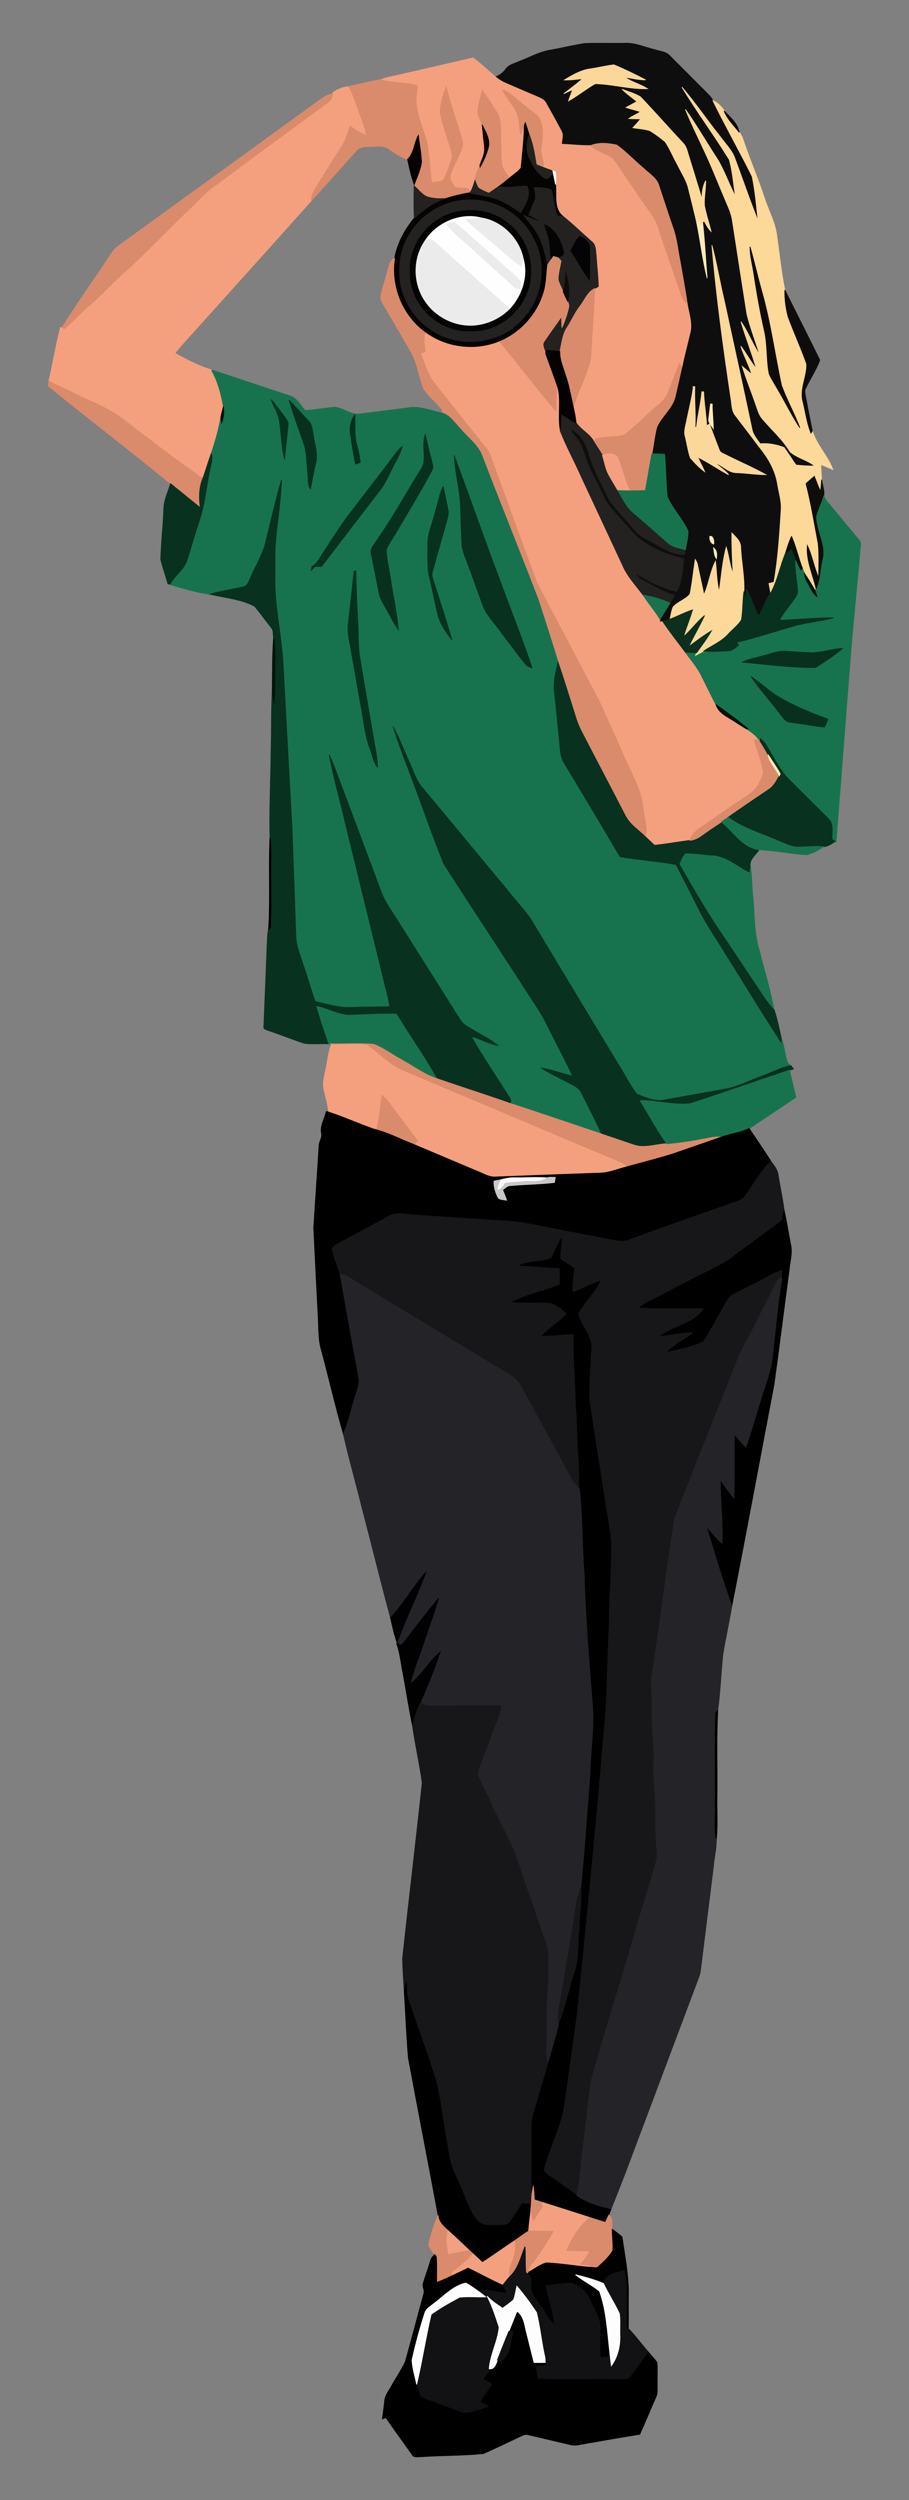 <?xml version="1.0" encoding="UTF-8"?>
<svg enable-background="new 0 0 602.618 1657.272" version="1.1" viewBox="0 0 602.62 1657.3" xml:space="preserve" xmlns="http://www.w3.org/2000/svg">
<rect x="0" y="0" width="602.62" height="1657.3" fill="#808080" stroke="none"/>
<g stroke-width=".5">
	<path d="m365.33 33.149c7.367-1.337 14.664-3.101 22.066-4.289 8.842-0.403 17.719-0.023 26.585-0.184 6.963-0.427 13.419 2.709 20.083 4.254 3.32 1.187 7.378 1.187 9.88 3.989 8.035 8.105 16.14 16.117 24.164 24.233 1.683 1.729 3.539 3.401 4.554 5.66 8.312 16.878 17.593 33.294 25.974 50.126 2.052 9.73 2.859 19.737 3.977 29.628-5.73-14.145-10.56-28.648-15.967-42.921-2.133-4.819-5.995-8.566-9.004-12.831-8.727-10.883-16.555-22.492-25.593-33.098 9.961 16.313 21.316 31.773 31.392 48.016 2.283 7.966 2.778 16.394 4.173 24.579-4.196-7.839-7.067-16.347-11.54-24.048-7.309-11.194-14.007-22.815-21.685-33.755 5.626 13.696 12.624 26.827 18.319 40.523 3.493 8.439 7.021 16.866 10.572 25.282 1.118 2.594 1.891 5.338 2.294 8.139 3.193 20.659 6.375 41.318 9.626 61.966 2.248 9.119 5.776 17.858 8.451 26.838-4.773-6.952-7.551-15.068-12.405-21.973 3.147 10.502 7.171 20.728 10.237 31.242-3.874-4.715-6.629-10.226-10.364-15.045 2.017 6.421 5.338 12.347 7.332 18.78-2.179-1.741-4.196-3.643-6.352-5.384 2.744 8.75 6.214 17.258 9.177 25.939 1.026 2.744 1.752 5.684 3.528 8.058 6.202 7.643 13.961 14.053 18.976 22.607 4.784 4.162 11.436 5.372 16.37 9.407-4.173 0.15-8.324-0.208-12.462-0.611-2.755-3.851-5.107-7.989-8.058-11.69-4.957-1.879-10.387-2.894-15.679-2.409-2.214-3.044-4.796-6.041-5.465-9.845-5.995-28.429-12.255-56.813-18.4-85.207-2.928-12.163-4.911-24.544-8.139-36.615 2.905 33.882 7.528 67.603 12.555 101.23 0.784 3.989 0.369 8.554 3.17 11.84 5.511 7.205 10.975 14.445 16.451 21.674 5.488 6.756 9.857 14.71 11.321 23.368 0.876 5.707 2.79 11.344 2.432 17.189-1.015 16.094-2.006 32.222-4.773 48.132-0.83 0.219-2.49 0.646-3.32 0.853 0.381 2.075 0.784 4.15 1.164 6.237-3.585 4.611-4.946 10.399-7.978 15.31-3.182-5.649-4.853-11.99-7.943-17.673-0.392 2.456-0.657 4.946-0.945 7.424-0.392-2.017-0.703-4.035-0.899-6.064 0.392-9.695-1.672-19.287-2.144-28.96 0.161-4.173-3.182-7.021-5.845-9.719-0.081 9.05 0.3 18.1 0.842 27.127-2.34-5.684-2.778-11.897-4.577-17.742-2.571 9.626-3.228 19.679-4.704 29.525-1.752-6.571-1.579-13.431-2.456-20.14-3.562 7.009-4.323 15.114-7.655 22.262-1.234-6.64-2.882-13.2-4.196-19.818-0.208-1.349-0.842-2.525-1.545-3.643-1.199 7.632-1.914 15.344-3.459 22.919-2.963 3.735-8.174 4.992-11.252 8.623-1.037 2.548-1.418 5.315-1.994 8.001-1.602 0.553-3.228 1.015-4.853 1.453-0.553 0.127-1.683 0.392-2.236 0.519 0.115-0.473 0.369-1.441 0.496-1.914 2.041-3.689 4.496-7.113 6.571-10.779 0.992-1.718 1.925-3.459 2.871-5.199-7.332-1.891-13.661-6.133-20.382-9.442-2.421-1.153-4.415-2.974-6.145-4.969 2.582 0.934 5.084 2.133 7.436 3.585 6.341 3.897 13.396 6.491 20.59 8.324 3.516-6.629 3.977-14.341 4.738-21.674-13.949-3.17-28.13-9.419-37.11-20.982-6.168-7.367-13.857-13.834-17.454-22.999-3.412-7.355-7.494-14.422-10.18-22.1-1.476-3.827-2.536-7.851-4.623-11.413-1.994-2.848-4.496-5.326-6.087-8.45 8.289 2.778 11.332 11.874 13.696 19.437 2.363 8.45 7.148 15.886 10.595 23.899 2.825 6.687 8.381 11.54 12.958 16.993 4.058 4.369 7.401 9.742 13.004 12.336 8.37 4.07 16.036 10.514 25.812 10.537 0.138-0.807 0.403-2.409 0.542-3.216 0.588-4.116 1.879-8.185 1.695-12.37-3.608-8.139-10.295-14.63-13.765-22.815-1.049-9.338-0.842-18.792-1.752-28.153-2.824-0.115-5.626-0.208-8.427-0.311 1.164-5.903 1.683-11.932 3.263-17.731 3.274-7.482 10.825-12.704 12.37-21.017 1.395-6.225 2.859-12.439 4.231-18.676 1.579-7.459 3.528-14.814 5.268-22.227 1.971-6.767-0.853-13.558-1.798-20.244-1.291-9.35-3.124-18.619-4.704-27.922-1.453-6.975-2.017-14.157-4.358-20.924-3.263-9.488-6.398-19.011-9.511-28.556-1.372-5.349-6.502-8.151-10.191-11.771-6.052-5.061-11.482-10.871-17.835-15.54-5.695-1.21-11.805-1.902-17.35 0.346-6.468 0.173-12.9-0.68-19.356-0.888 0.104-2.871 1.43-5.995-0.115-8.669-3.274-6.272-6.744-12.462-10.226-18.63-1.176-2.444-3.897-3.263-6.156-4.335-6.744-2.813-13.408-5.776-20.129-8.635-2.582-1.072-4.98-2.525-7.09-4.346 2.755-1.015 5.107-2.744 6.79-5.176 2.052-2.94 5.764-3.62 8.842-5.038 7.018-2.645 13.67-6.53 21.198-7.636m26.481 12.45c-6.433 0.749-12.174 4.081-17.592 7.413 4.023 0.115 8.024-0.461 12.024-0.876-3.885 3.666-8.324 6.687-12.485 10.007 1.925-0.98 3.885-1.879 5.88-2.744-0.784 2.536-1.925 4.934-2.709 7.47 6.087-3.459 11.563-7.909 17.627-11.402 11.586 0.242 23.011 3.701 34.655 3.332-4.807-3.055-10.502-4.369-15.137-7.701 4.623 0.726 9.223 1.822 13.938 1.868-6.883-3.585-13.915-7.009-21.074-9.995-5.086 0.645-10.066 1.856-15.127 2.628m20.763 13.639c2.894 3.078 6.467 5.384 9.695 8.081-2.421 1.291-4.784 2.663-7.194 3.92 3.136 1.084 6.398 1.764 9.557 2.813-2.409 1.775-5.315 2.709-7.678 4.542 2.582 0.173 5.176 0.15 7.782 0.196-1.591 2.075-3.378 3.977-5.13 5.88 3.77 0.646 7.678 0.761 11.332 2.006 3.528 2.179 6.917 4.634 10.087 7.321 3.124 4.773 5.315 10.087 8.082 15.079 2.502 5.234 5.926 10.122 7.286 15.84 1.821 7.563 3.804 15.091 5.499 22.688 2.513 12.232 3.897 24.706 6.917 36.811-1.072-12.359-1.614-24.786-3.032-37.099 0.265-0.208 0.784-0.623 1.049-0.83 1.395 2.375 2.559 4.957 4.577 6.917-1.418-5.787-3.366-11.448-4.415-17.304-0.3-5.453 0.968-10.848 0.818-16.301-2.006 3.931-2.605 8.404-2.375 12.762-2.675-9.672-5.81-19.218-8.716-28.821-1.026-3.032-1.499-6.467-3.85-8.819-9.499-10.157-18.688-20.601-28.256-30.689-3.689-2.273-8.012-3.391-12.035-4.993m47.082 197.08c-0.934 7.62-2.951 15.045-4.438 22.573-0.611 3.447-2.006 6.986-0.945 10.491 1.187 4.658 1.81 9.488 3.343 14.042 2.882 3.332 5.937 6.606 9.523 9.211-1.372-3.32-3.216-6.41-4.669-9.684 7.125 3.459 13.615 8.047 20.578 11.794-2.49-3.205-6.11-5.211-8.958-8.035 5.096 1.833 8.935 6.825 14.676 6.64 6.318 0.219 12.578 1.28 18.895 1.303-8.312-4.646-17.108-8.404-25.628-12.658-1.868-1.107-4.588-1.556-5.28-3.897-2.167-5.649-4.323-11.298-6.456-16.947-0.461 0.242-1.383 0.738-1.845 0.98-0.357-7.494-1.741-14.895-1.971-22.388-0.3 0-0.888-0.012-1.187-0.023-0.703 7.92-2.744 15.633-3.585 23.53-0.231-0.023-0.715-0.069-0.945-0.092 0.496-8.935-0.519-17.869-0.127-26.804-0.243-0.013-0.739-0.025-0.981-0.036m11.39 11.459c-0.392 3.205-0.795 6.41-1.164 9.626-0.507 2.663 1.729 4.704 3.044 6.744-0.092-5.441-0.842-10.848-0.761-16.29-0.277-0.011-0.842-0.057-1.119-0.08m-0.392 87.709c-0.576 1.66 0.68 4.865 2.525 5.142 0.358-1.73-0.23-5.396-2.525-5.142m2.387 7.632c0.369 2.444 0.415 5.073 1.879 7.194 0.496-2.629 0.415-5.453-1.879-7.194z" fill="#0E0E0E" stroke="#0E0E0E"/>
	<path d="m263.41 49.957c16.739-3.862 33.502-7.655 50.23-11.575 5.211 3.885 9.891 8.427 14.86 12.612 2.11 1.821 4.508 3.274 7.09 4.346 6.721 2.859 13.385 5.822 20.129 8.635 2.26 1.072 4.98 1.891 6.156 4.335 3.482 6.168 6.952 12.359 10.226 18.63 1.545 2.675 0.219 5.799 0.115 8.669 6.456 0.208 12.889 1.061 19.356 0.888 3.435 2.917 7.643 4.577 11.667 6.479 4.473 1.96 6.467 6.71 9.13 10.468 6.306 9.084 12.266 18.4 18.803 27.334 2.409 3.216 4.265 6.825 5.453 10.664 4.277 13.235 8.969 26.331 13.523 39.474 1.326 3.505 1.775 7.897 5.372 9.949 0.945 6.687 3.77 13.477 1.798 20.244-1.741 7.413-3.689 14.768-5.268 22.227-0.415-0.576-1.245-1.706-1.672-2.271-2.917 6.629-4.969 13.615-8.012 20.198-1.556 3.597-4.611 6.168-7.551 8.589-5.522 4.438-10.306 9.707-15.748 14.238-2.34 1.845-4.45 4.45-7.551 4.923-5.614 0.807-11.344 0.68-16.889 1.914-0.184 0.553-0.565 1.649-0.749 2.202-2.675-5.591-8.842-7.989-12.013-13.085-0.3-3.447-1.026-6.813-1.775-10.168 3.044-11.148 9.338-21.247 11.54-32.614 0.646-15.333 2.271-30.631 2.594-45.976 0.611-0.357 1.845-1.049 2.456-1.395-0.173-6.848-1.026-13.65-1.441-20.475-0.438-3.228-0.15-7.171-3.078-9.327-6.421-5.591-12.508-11.563-19.16-16.878-6.179-5.153-3.862-13.903-4.692-20.936 0.208-2.767 0.288-5.557-0.035-8.324-0.438-0.161-1.303-0.473-1.729-0.634-2.213-0.772-4.392-1.568-6.548-2.398 1.13-4.761-2.34-9.188-1.176-13.938 1.187-6.168 1.522-12.831-1.28-18.63-2.283-3.124-5.822-4.969-8.727-7.424-5.176-3.804-9.453-8.969-15.564-11.367 2.352 5.176 6.237 9.407 9.073 14.284 2.133 4.727 1.891 10.099 2.755 15.125 0.784-1.994 1.637-3.966 2.525-5.926-0.173 9.465-1.291 18.907-2.19 28.314-2.133 2.605-5.015 4.45-7.551 6.606-2.248-2.951-5.038-5.914-5.257-9.811-0.784-8.669-0.334-17.397-0.888-26.077-0.161-3.044-1.187-5.983-2.848-8.52-2.951-4.565-5.88-9.154-9.142-13.5-1.003 3.77-2.064 7.54-2.744 11.39-0.945 4.012 1.36 7.713 2.675 11.344 0.461 4.877 1.015 9.753 1.522 14.618 0.565 4.254-1.66 8.128-3.02 12.001-1.602 3.216-2.744 6.64-3.286 10.191-0.692 2.548-1.533 5.061-2.767 7.401-2.202-3.701-7.217-1.43-10.583-2.951-1.695-2.479-4.081-5.614-2.813-8.75 2.248-6.041 5.73-11.575 7.689-17.731 0.899-2.836-0.415-5.707-1.095-8.427-3.309-10.491-6.813-20.913-9.488-31.577-2.075 5.165-3.701 10.618-4.047 16.186 0.703 5.96 3.101 11.552 4.646 17.316 1.164 4.485 3.608 8.877 3.193 13.592-1.395 4.911-3.182 9.753-5.372 14.353-2.156 1.902-5.349 1.545-7.989 2.041-1.476-8.946-1.43-18.1-3.297-26.988-2.317-8.105-5.88-15.909-6.848-24.371-0.795-4.323 0.438-8.612 0.565-12.923-7.92-2.202-16.336-1.683-24.291-3.885 3.482-1.614 7.333-2.017 11.033-2.928z" fill="#F4A07E" stroke="#F4A07E"/>
	<path d="m391.81 45.599c5.061-0.772 10.041-1.983 15.125-2.629 7.159 2.986 14.192 6.41 21.074 9.995-4.715-0.046-9.315-1.141-13.938-1.868 4.634 3.332 10.33 4.646 15.137 7.701-11.644 0.369-23.069-3.09-34.655-3.332-6.064 3.493-11.54 7.943-17.627 11.402 0.784-2.536 1.925-4.934 2.709-7.47-1.994 0.865-3.954 1.764-5.88 2.744 4.162-3.32 8.6-6.341 12.485-10.007-4 0.415-8.001 0.991-12.024 0.876 5.42-3.331 11.161-6.662 17.594-7.412z" fill="#FBD899" stroke="#FBD899"/>
	<path d="m230.71 57.428c7.228-1.453 14.353-3.574 21.662-4.542 7.955 2.202 16.371 1.683 24.291 3.885-0.127 4.312-1.36 8.6-0.565 12.923 0.968 8.462 4.531 16.267 6.848 24.371 1.868 8.888 1.821 18.042 3.297 26.988 2.64-0.496 5.833-0.138 7.989-2.041 2.19-4.6 3.977-9.442 5.372-14.353 0.415-4.715-2.029-9.108-3.193-13.592-1.545-5.764-3.943-11.356-4.646-17.316 0.346-5.568 1.971-11.021 4.047-16.186 2.675 10.664 6.179 21.086 9.488 31.577 0.68 2.721 1.994 5.591 1.095 8.427-1.96 6.156-5.441 11.69-7.689 17.731-1.268 3.136 1.118 6.272 2.813 8.75 3.366 1.522 8.381-0.749 10.583 2.951l-0.853 0.784c-5.361 0.911-10.652 2.19-15.84 3.827-4.3 0.219-8.796 0.161-12.866-1.36-3.147-1.729-5.384-4.646-8.001-7.021l0.035-0.865c1.821-4.877 4.185-9.684 4.888-14.883-0.277-5.96-1.441-11.84-2.133-17.754-2.813 5.119-2.744 11.69-7.125 15.898-4.634-1.43-8.52-4.335-12.497-6.963-3.551-2.582-8.128-1.568-12.174-1.568-3.274 0.277-7.205-0.15-9.396 2.848-10.007 11.079-19.864 22.308-29.986 33.294-0.842-3.781 1.845-6.975 3.482-10.111 5.707-9.269 11.529-18.457 17.339-27.657 2.294-3.897 3.309-8.347 4.888-12.543 3.355 2.271 6.733 4.531 10.502 6.099-1.303-6.087-3.908-11.782-5.856-17.673-1.602-4.772-3.378-9.498-5.799-13.925z" fill="#DA8B6C" stroke="#DA8B6C"/>
	<path d="m220.78 61.255c2.997-1.994 6.352-3.343 9.926-3.827 2.421 4.427 4.196 9.154 5.799 13.926 1.948 5.891 4.554 11.586 5.856 17.673-3.77-1.568-7.148-3.827-10.502-6.099-1.579 4.196-2.594 8.646-4.888 12.543-5.81 9.2-11.632 18.388-17.339 27.657-1.637 3.136-4.323 6.329-3.482 10.111-28.475 31.911-57.124 63.684-85.749 95.468-1.556 1.764-3.043 3.585-4.485 5.418 7.897 4.404 16.002 8.693 24.729 11.206l-0.288 0.277c4.127 7.298 6.295 15.644 7.736 23.841-0.553 2.329-1.222 4.634-1.695 6.986-1.349 8.231-3.678 16.209-6.341 24.106-1.81 5.142-3.459 10.33-5.153 15.506-0.484 0.104-1.464 0.323-1.948 0.438-6.698-5.614-14.307-9.984-21.063-15.529-10.157-7.494-20.129-15.229-30.159-22.884-10.111-8.07-22.607-12.047-33.94-17.984-5.038-2.698-10.502-4.542-15.414-7.471 2.801-11.84 4.704-23.899 7.759-35.681l0.957 0.219c0.427 0.184 1.291 0.542 1.718 0.726 5.891-5.234 11.194-11.102 17.212-16.186 8.301-7.032 15.368-15.379 23.691-22.4 14.526-13.108 27.83-27.484 42.044-40.938 5.707-5.441 10.837-11.609 17.558-15.886 24.567-18.549 49.515-36.592 74.313-54.818 1.948-1.164 2.352-3.447 2.905-5.476l0.243-0.922z" fill="#F4A07E" stroke="#F4A07E"/>
	<path d="m452.05 57.716c9.038 10.606 16.866 22.215 25.593 33.098 3.009 4.266 6.871 8.012 9.004 12.831 5.407 14.272 10.237 28.775 15.967 42.921-1.118-9.891-1.925-19.898-3.977-29.628-8.381-16.832-17.662-33.248-25.974-50.126 3.032 1.164 5.222 3.62 7.171 6.122l0.219 0.657c2.11 5.395 6.56 9.523 9.995 14.111 2.167 2.444 2.755 5.764 3.908 8.727 4.093 11.897 9.119 23.449 12.97 35.439 2.663 8.07 6.975 15.667 8.012 24.21 1.718 12.059 2.905 24.244 5.361 36.153-0.15 5.914 0.68 11.874 2.133 17.604 3.897 10.549 8.589 20.797 12.359 31.381 0.38 8.473-4.877 16.739-2.386 25.224 1.637 6.906 2.571 14.019 5.211 20.659 0.219-0.369 0.68-1.084 0.911-1.441 2.847 9.35 10.18 16.463 13.592 25.547-2.64-1.13-5.268-2.283-7.943-3.274-0.023 3.343 0.38 6.663 0.484 10.007-0.138 2.64-0.369 5.28-0.657 7.909-1.568-3.297-2.813-6.733-4.15-10.122-1.856 1.602-3.701 3.216-5.522 4.83 3.412 13.05 5.476 26.389 8.058 39.612 0.83 7.574 0.38 15.241 0.357 22.838-3.193-6.883-4.254-14.549-7.54-21.385-0.865 10.18 3.954 19.645 5.972 29.432l-1.084-0.069c-2.121-3.724-4.392-7.344-6.756-10.906-0.484-1.084-0.922-2.179-1.326-3.263-2.721-6.998-4.323-14.388-7.263-21.305-1.625 3.493-2.778 7.171-3.874 10.86-3.712 8.727-5.292 18.342-9.926 26.665-0.38-2.087-0.784-4.162-1.164-6.237 0.83-0.208 2.49-0.634 3.32-0.853 2.767-15.909 3.758-32.038 4.773-48.132 0.357-5.845-1.556-11.482-2.432-17.189-1.464-8.658-5.833-16.613-11.321-23.368-5.476-7.228-10.941-14.468-16.451-21.674-2.801-3.286-2.386-7.851-3.17-11.84-5.026-33.629-9.649-67.35-12.555-101.23 3.228 12.07 5.211 24.452 8.139 36.615 6.145 28.395 12.405 56.778 18.4 85.207 0.669 3.804 3.251 6.802 5.465 9.845 5.292-0.484 10.721 0.53 15.679 2.409 2.951 3.701 5.303 7.839 8.058 11.69 4.139 0.404 8.289 0.761 12.462 0.611-4.934-4.035-11.586-5.245-16.37-9.407-5.015-8.554-12.774-14.964-18.976-22.607-1.775-2.375-2.502-5.315-3.528-8.058-2.963-8.681-6.433-17.189-9.177-25.939 2.156 1.741 4.173 3.643 6.352 5.384-1.994-6.433-5.315-12.359-7.332-18.78 3.735 4.819 6.491 10.33 10.364 15.045-3.067-10.514-7.09-20.74-10.237-31.242 4.853 6.906 7.632 15.022 12.405 21.973-2.675-8.981-6.202-17.719-8.451-26.838-3.251-20.648-6.433-41.307-9.626-61.966-0.403-2.801-1.176-5.545-2.294-8.139-3.551-8.416-7.079-16.843-10.572-25.282-5.695-13.696-12.693-26.827-18.319-40.523 7.678 10.941 14.376 22.561 21.685 33.755 4.473 7.701 7.344 16.209 11.54 24.048-1.395-8.185-1.891-16.613-4.173-24.579-10.076-16.243-21.432-31.702-31.393-48.015m45.181 105.86c-0.034 6.375 1.822 12.531 2.686 18.815 1.856 12.14 3.989 24.233 6.698 36.211 2.34 9.523 1.476 19.449 3.251 29.052 1.43 3.424 3.551 6.514 5.338 9.765 5.188 8.6 9.5 17.731 15.022 26.124-3.597-9.511-8.635-18.434-12.116-27.98-4.496-20.659-7.251-41.722-13.004-62.093-2.826-9.915-5.039-19.991-7.875-29.894z" fill="#FCD899" stroke="#FCD899"/>
	<path d="m412.57 59.238c4.023 1.602 8.347 2.721 12.036 4.992 9.569 10.087 18.757 20.532 28.256 30.689 2.352 2.352 2.825 5.787 3.85 8.819 2.905 9.603 6.041 19.149 8.716 28.821-0.23-4.358 0.369-8.831 2.375-12.762 0.15 5.453-1.118 10.848-0.818 16.301 1.049 5.856 2.997 11.517 4.415 17.304-2.017-1.96-3.182-4.542-4.577-6.917-0.265 0.208-0.784 0.623-1.049 0.83-0.703 1.234-1.372 2.467-2.098 3.678-0.046-1.43-0.058-2.859-0.035-4.289-0.438 0.231-1.314 0.669-1.752 0.899-1.695-7.597-3.678-15.125-5.499-22.688-1.36-5.718-4.784-10.606-7.286-15.84-2.767-4.992-4.957-10.306-8.082-15.079-3.17-2.686-6.56-5.142-10.087-7.321-3.654-1.245-7.563-1.36-11.332-2.006 1.752-1.902 3.539-3.804 5.13-5.88-2.605-0.046-5.199-0.023-7.782-0.196 2.363-1.833 5.269-2.767 7.678-4.542-3.159-1.049-6.421-1.729-9.557-2.813 2.41-1.257 4.773-2.629 7.194-3.92-3.229-2.697-6.803-5.002-9.696-8.08z" fill="#FAD99B" stroke="#FAD99B"/>
	<path d="m319.72 60.056c3.263 4.346 6.191 8.935 9.142 13.5 1.66 2.536 2.686 5.476 2.848 8.52 0.553 8.681 0.104 17.408 0.888 26.077 0.219 3.897 3.009 6.859 5.257 9.811-2.421 1.925-4.819 3.897-7.309 5.73-2.144 1.51-4.335 2.951-6.514 4.404-2.375-1.061-4.842-1.971-6.94-3.516-1.049-1.522-1.591-3.297-2.225-4.98 0.542-3.551 1.683-6.975 3.286-10.191l0.173 1.28c2.283-4.081 4.231-8.393 5.441-12.923 1.349-5.407-1.856-10.33-4.116-14.976-1.314-3.631-3.62-7.332-2.675-11.344 0.68-3.852 1.741-7.622 2.744-11.392z" fill="#DA8B6C" stroke="#DA8B6C"/>
	<path d="m333.25 59.56c6.11 2.398 10.387 7.563 15.564 11.367 2.905 2.456 6.444 4.3 8.727 7.424 2.801 5.799 2.467 12.462 1.28 18.63-1.164 4.75 2.306 9.177 1.176 13.938-1.51-0.565-2.986-1.153-4.45-1.752-1.187-6.663-2.052-13.465-4.692-19.748-0.888-2.686-1.649-5.395-2.571-8.058-0.173 0.427-0.507 1.257-0.68 1.683-0.888 1.96-1.741 3.931-2.525 5.926-0.865-5.026-0.623-10.399-2.755-15.125-2.837-4.877-6.722-9.108-9.074-14.285z" fill="#DA8B6C" stroke="#DA8B6C"/>
	<path d="m212.45 65.982c2.456-1.706 5.026-3.447 8.093-3.804-0.553 2.029-0.957 4.312-2.905 5.476-24.798 18.227-49.746 36.269-74.313 54.818-6.721 4.277-11.851 10.445-17.558 15.886-14.215 13.454-27.519 27.83-42.044 40.938-8.324 7.021-15.391 15.368-23.691 22.4-6.018 5.084-11.321 10.952-17.212 16.186-0.427-0.184-1.291-0.542-1.718-0.726 10.157-16.105 21.178-31.669 31.738-47.532 1.51-2.271 3.055-4.623 5.28-6.283 44.765-32.465 89.588-64.86 134.33-97.359z" fill="#D98B6C" stroke="#D98B6C"/>
	<path d="m490.04 87.701c-3.435-4.588-7.885-8.716-9.995-14.111 4.058 4.116 8.831 8.128 9.995 14.111z" fill="#070303" stroke="#070303"/>
	<path d="m347.6 83.044c0.173-0.427 0.507-1.257 0.68-1.683 0.922 2.663 1.683 5.372 2.571 8.058-2.202 5.326-2.064 11.644 0.726 16.739 2.444 4.554 5.199 9.361 9.765 12.07 2.732 0.784 4.162-2.156 5.338-4.047 0.519 2.698 1.095 5.395 1.626 8.093 0.83 7.032-1.487 15.783 4.692 20.936-1.072 0.092-2.133 0.127-3.182 0.104-3.17-5.315-2.133-11.863-4.485-17.431-3.424-1.729-7.39-1.337-11.09-1.602 0.404 2.871 1.533 5.937 0.242 8.739-1.234 3.17-2.732 6.237-3.885 9.43 2.871 1.36 5.649 2.951 8.093 5.015-3.862-1.464-7.643-3.147-11.471-4.681 3.977 4.946 8.324 9.742 10.871 15.644 2.317 5.43 3.678 11.217 5.038 16.958-0.934 6.306-0.623 12.843-2.709 18.953-4.381 14.514-15.598 26.608-29.605 32.314-15.886 6.41-34.782 4.116-48.639-5.96-15.414-10.929-23.599-30.781-20.578-49.411 1.798-9.972 6.675-19.034 13.085-26.781 6.156-5.338 12.704-10.722 20.728-12.889 5.188-1.637 10.479-2.917 15.84-3.827 6.848 1.66 14.042 2.144 20.521 5.096 4.784 2.075 9.084 5.073 13.339 8.058 2.894-5.257 7.275-11.413 4.196-17.523-6.272-0.196-12.543 1.499-18.757 0.277 2.49-1.833 4.888-3.804 7.309-5.73 2.536-2.156 5.418-4 7.551-6.606 0.899-9.406 2.017-18.848 2.19-28.313m-42.725 49.988c-14.157 2.098-27.138 10.952-34.067 23.495-5.857 9.868-7.021 21.927-4.969 33.064 2.629 11.586 9.753 22.227 19.714 28.787 18.48 13.143 46.725 9.915 61.355-7.609 11.54-12.589 15.171-31.842 8.958-47.763-3.666-8.958-9.557-17.247-17.812-22.504-9.603-6.583-21.696-9.211-33.179-7.47z" fill="#050403" stroke="#050403"/>
	<path d="m319.65 82.79c2.26 4.646 5.465 9.569 4.116 14.976-1.21 4.531-3.159 8.842-5.441 12.923l-0.173-1.28c1.36-3.874 3.585-7.747 3.02-12.001-0.508-4.865-1.061-9.741-1.522-14.618z" fill="#100000" stroke="#100000"/>
	<path d="m270.21 105.63c4.381-4.208 4.312-10.779 7.125-15.898 0.692 5.914 1.856 11.794 2.133 17.754-0.703 5.199-3.067 10.007-4.888 14.883-1.903-5.452-3.194-11.09-4.37-16.739z" fill="#070303" stroke="#070303"/>
	<path d="m350.85 89.419c2.64 6.283 3.505 13.085 4.692 19.748 1.464 0.599 2.94 1.187 4.45 1.752 2.156 0.83 4.335 1.626 6.548 2.398l0.138 0.865c-1.176 1.891-2.605 4.83-5.338 4.047-4.565-2.709-7.321-7.517-9.765-12.07-2.789-5.096-2.927-11.414-0.725-16.74z" fill="#24221E" stroke="#24221E"/>
	<path d="m391.57 96.498c5.545-2.248 11.655-1.556 17.35-0.346 6.352 4.669 11.782 10.479 17.835 15.54 3.689 3.62 8.819 6.421 10.191 11.771 3.113 9.546 6.248 19.068 9.511 28.556 2.34 6.767 2.905 13.95 4.358 20.924 1.579 9.304 3.413 18.572 4.704 27.922-3.597-2.052-4.047-6.444-5.372-9.949-4.554-13.143-9.246-26.239-13.523-39.474-1.187-3.839-3.044-7.447-5.453-10.664-6.537-8.935-12.497-18.25-18.803-27.334-2.663-3.758-4.657-8.508-9.13-10.468-4.025-1.901-8.233-3.562-11.668-6.478z" fill="#DA8B6C" stroke="#DA8B6C"/>
	<path d="m366.54 113.32c0.427 0.161 1.291 0.473 1.729 0.634 0.323 2.767 0.242 5.557 0.035 8.324-0.53-2.698-1.107-5.395-1.626-8.093l-0.138-0.865z" fill="#FCFBFC" stroke="#FCFBFC"/>
	<path d="m314.87 119.6c0.634 1.683 1.176 3.459 2.225 4.98 2.098 1.545 4.565 2.456 6.94 3.516 2.179-1.453 4.369-2.894 6.514-4.404 6.214 1.222 12.485-0.473 18.757-0.277 3.078 6.11-1.303 12.266-4.196 17.523-4.254-2.986-8.554-5.983-13.339-8.058-6.479-2.951-13.673-3.435-20.521-5.096l0.853-0.784c1.233-2.339 2.075-4.852 2.767-7.4z" fill="#232220" stroke="#232220"/>
	<path d="m274.54 123.23c2.617 2.375 4.854 5.292 8.001 7.021 4.07 1.522 8.566 1.579 12.866 1.36-8.024 2.167-14.572 7.551-20.728 12.889-0.404-7.078-0.254-14.18-0.139-21.27z" fill="#22221E" stroke="#22221E"/>
	<path d="m354.24 124.28c3.701 0.265 7.666-0.127 11.09 1.602 2.352 5.568 1.314 12.116 4.485 17.431 1.049 0.023 2.11-0.012 3.182-0.104 6.652 5.315 12.739 11.286 19.16 16.878 2.928 2.156 2.64 6.099 3.078 9.327 0.415 6.825 1.268 13.627 1.441 20.475-0.611 0.346-1.845 1.038-2.456 1.395-4.68 2.248-6.41 7.436-9.407 11.309-3.482 4.415-5.684 9.626-8.716 14.33-3.228 4.75-3.597 10.652-4.934 16.071-3.032-0.254-6.041-0.576-9.061-0.715-0.104 0.484-0.3 1.453-0.403 1.937-0.703-2.652-2.917-5.718-0.761-8.243 3.689-5.488 7.655-10.779 11.379-16.244 0.023 2.479 0.058 4.969 0.208 7.447 1.879-4.277 3.447-8.704 4.45-13.281 0.438-1.418-0.161-2.824-0.634-4.127 1.695-6.248 0.427-13.004-1.268-19.137-0.415 4.254-0.254 8.623-1.741 12.693-1.187-2.571-2.559-5.084-3.309-7.816-0.058-4.243 1.28-8.358 1.891-12.543-0.438-0.496-1.314-1.499-1.752-2.006 1.187-1.141 3.712-1.775 3.447-3.827-1.591-7.436-5.361-14.976-12.612-18.284 1.257 4.542 3.24 8.935 3.574 13.684 0.231 3.24 0.357 6.479 0.761 9.707-0.749 1.038-1.499 2.075-2.202 3.147-1.36-5.741-2.721-11.529-5.038-16.958-2.548-5.903-6.894-10.698-10.871-15.644 3.827 1.533 7.609 3.216 11.471 4.681-2.444-2.064-5.222-3.655-8.093-5.015 1.153-3.193 2.652-6.26 3.885-9.43 1.29-2.802 0.16-5.869-0.244-8.74m24.037 41.814c4.531 6.295 7.828 13.385 12.462 19.61 0.323-6.963 0.357-13.938 0.208-20.89 0.334-4.012-3.343-6.986-6.836-8.047-2.49 2.71-3.747 6.307-5.834 9.327z" fill="#232220" stroke="#232220"/>
	<path d="m304.87 133.03c11.482-1.741 23.576 0.888 33.179 7.47 8.254 5.257 14.145 13.546 17.812 22.504 6.214 15.921 2.582 35.173-8.958 47.763-14.63 17.523-42.875 20.751-61.355 7.609-9.961-6.56-17.085-17.201-19.714-28.787-2.052-11.137-0.888-23.195 4.969-33.064 6.929-12.543 19.91-21.397 34.067-23.495m0.046 7.067c-19.149 2.732-34.574 21.501-32.925 40.892-0.38 21.109 19.426 39.889 40.534 38.286 20.705 0.98 39.335-17.731 39.255-38.252 0.842-13.558-6.064-27.138-17.316-34.678-8.439-6.087-19.391-7.909-29.548-6.248z" fill="#232220" stroke="#232220"/>
	<path d="m304.92 140.1c10.157-1.66 21.109 0.161 29.548 6.248 11.252 7.54 18.157 21.12 17.316 34.678 0.081 20.521-18.549 39.232-39.255 38.252-21.109 1.602-40.915-17.177-40.534-38.286-1.649-19.392 13.777-38.16 32.925-40.892m-23.01 19.391c-8.289 11.886-8.139 28.614 0.207 40.431 6.687 9.88 18.526 15.932 30.435 15.713 9.5-0.231 18.734-4.381 25.386-11.137 8.035-8.646 12.186-21.42 8.958-32.983-2.721-13.488-14.445-25.132-28.118-27.115-13.8-3.47-29.179 3.308-36.868 15.091z" fill="#040404" stroke="#040404"/>
	<path d="m281.91 159.49c7.689-11.782 23.069-18.561 36.868-15.091-3.309 0.473-6.629 0.807-9.949 1.107 7.275 6.975 15.31 13.119 22.919 19.725 4.565 3.804 8.796 8.081 13.915 11.194 0.415-1.637 0.853-3.274 1.234-4.911 3.228 11.563-0.922 24.337-8.958 32.983-17.662-14.941-34.666-30.689-52.063-45.953-1.349 0.265-2.664 0.588-3.966 0.946m14.191-10.664c5.903 7.251 13.788 12.451 20.198 19.195 8.358 7.39 16.716 14.78 24.844 22.423 1.014 0.761 2.19 1.141 3.528 1.141 0.208-1.579 0.346-3.159 0.415-4.75-3.574-4.969-8.785-8.37-13.212-12.485-4.658-4.588-9.845-8.6-14.63-13.039-5.684-4.381-10.26-10.111-16.405-13.903-1.74-0.392-3.228 0.83-4.738 1.418z" fill="#FEFEFE" stroke="#FEFEFE"/>
	<path d="m318.78 144.4c13.673 1.983 25.397 13.627 28.118 27.115-0.38 1.637-0.819 3.274-1.234 4.911-5.119-3.113-9.35-7.39-13.915-11.194-7.609-6.606-15.644-12.751-22.919-19.725 3.321-0.3 6.641-0.635 9.95-1.107z" fill="#EBEBEB" stroke="#EBEBEB"/>
	<path d="m461.89 147.6c0.438-0.231 1.314-0.669 1.752-0.899-0.023 1.43-0.012 2.859 0.035 4.289 0.726-1.21 1.395-2.444 2.098-3.678 1.418 12.312 1.96 24.74 3.032 37.099-3.021-12.106-4.404-24.58-6.917-36.811z" fill="#FCEBB9" stroke="#FCEBB9"/>
	<path d="m296.1 148.83c1.51-0.588 2.997-1.81 4.738-1.418 6.145 3.793 10.722 9.523 16.405 13.903 4.784 4.438 9.972 8.45 14.63 13.039 4.427 4.116 9.638 7.517 13.212 12.485-0.069 1.591-0.207 3.17-0.415 4.75-1.337 0-2.513-0.38-3.528-1.141-8.128-7.643-16.486-15.033-24.844-22.423-6.41-6.745-14.295-11.944-20.198-19.195z" fill="#EBEBEB" stroke="#EBEBEB"/>
	<path d="m361 148.85c7.251 3.309 11.021 10.848 12.612 18.284 0.265 2.052-2.26 2.686-3.447 3.827-1.072-0.334-2.133-0.669-3.182-1.003-0.415 0.576-1.234 1.706-1.649 2.283-0.403-3.228-0.53-6.467-0.761-9.707-0.333-4.75-2.316-9.142-3.573-13.684z" fill="#040404" stroke="#040404"/>
	<path d="m378.28 166.1c2.087-3.02 3.343-6.617 5.833-9.327 3.493 1.061 7.171 4.035 6.836 8.047 0.15 6.952 0.115 13.926-0.208 20.89-4.633-6.225-7.93-13.315-12.461-19.61z" fill="#040305" stroke="#040305"/>
	<path d="m281.91 159.49c1.303-0.357 2.617-0.68 3.966-0.945 17.397 15.264 34.401 31.012 52.063 45.953-6.652 6.756-15.886 10.906-25.386 11.137-11.909 0.219-23.749-5.833-30.435-15.713-8.348-11.819-8.497-28.547-0.208-40.432z" fill="#EBEBEB" stroke="#EBEBEB"/>
	<path d="m497.23 163.57c2.836 9.903 5.049 19.979 7.874 29.893 5.753 20.371 8.508 41.433 13.004 62.093 3.482 9.546 8.52 18.469 12.116 27.98-5.522-8.393-9.834-17.523-15.022-26.124-1.787-3.251-3.908-6.341-5.338-9.765-1.775-9.603-0.911-19.529-3.251-29.052-2.709-11.978-4.842-24.072-6.698-36.211-0.864-6.283-2.72-12.439-2.685-18.814z" fill="#0F0B07" stroke="#0F0B07"/>
	<path d="m366.98 169.96c1.049 0.334 2.11 0.669 3.182 1.003 0.438 0.507 1.314 1.51 1.752 2.006-0.611 4.185-1.948 8.301-1.891 12.543 0.749 2.732 2.121 5.245 3.309 7.816 0.968 2.156 1.96 4.312 3.009 6.444 0.473 1.303 1.072 2.709 0.634 4.127-1.003 4.577-2.571 9.004-4.45 13.281-0.15-2.479-0.184-4.969-0.208-7.447-3.724 5.465-7.689 10.756-11.379 16.244-2.156 2.525 0.058 5.591 0.761 8.243 2.755 7.805 5.776 15.529 8.37 23.391-1.395 5.199-0.738 10.606-1.084 15.898-13.304-15.114-25.34-31.323-38.171-46.852 14.007-5.707 25.224-17.8 29.605-32.314 2.087-6.11 1.775-12.647 2.709-18.953 0.703-1.072 1.453-2.11 2.202-3.147 0.417-0.576 1.235-1.706 1.65-2.283z" fill="#DA8B6C" stroke="#DA8B6C"/>
	<path d="m256.96 179.69c0.945-3.078 1.349-6.883 4.634-8.404-3.02 18.63 5.165 38.482 20.578 49.411-1.164 4.254-0.092 8.623 0.173 12.912-0.726 0.208-2.167 0.599-2.894 0.807 2.698 6.779 4.704 14.042 9.35 19.852 11.321 14.411 22.826 28.694 34.24 43.036 3.032 4.081 4.081 9.142 5.857 13.811 9.246 25.294 18.307 50.679 27.876 75.858 13.638 25.893 27.346 51.775 40.972 77.679 5.234 11.667 10.56 23.311 15.69 35.024 3.516 8.012 7.517 15.806 10.664 23.968 2.329 6.191 2.64 12.866 3.885 19.31 0.669 3.908 1.706 8.035-0.023 11.84-4.519-4.438-10.18-7.989-13.235-13.684-9.799-18.999-19.771-37.906-29.594-56.882-2.744-5.361-4.196-11.24-6.052-16.935-3.02-9.453-5.926-18.953-9.142-28.337-4.173-13.961-8.773-27.795-13.212-41.676-12.163-31.53-24.798-62.877-36.937-94.419-2.467-7.551-9.292-12.22-14.192-18.088-3.954-3.851-6.906-9.304-12.485-10.975 1.199-1.868-1.003-3.228-1.96-4.577-3.355-3.92-7.655-7.09-10.249-11.586-3.182-7.874-4.035-16.613-8.208-24.095-5.983-10.168-11.748-20.475-17.869-30.562-1.049-2.156-2.951-4.323-2.352-6.871 1.119-5.568 3.136-10.906 4.485-16.417z" fill="#DA8B6C" stroke="#DA8B6C"/>
	<path d="m375.07 180.63c1.695 6.133 2.963 12.889 1.268 19.137-1.049-2.133-2.04-4.289-3.009-6.444 1.488-4.07 1.326-8.439 1.741-12.693z" fill="#110A08" stroke="#110A08"/>
	<path d="m384.81 202.6c2.997-3.874 4.727-9.061 9.407-11.309-0.323 15.344-1.948 30.643-2.594 45.976-2.202 11.367-8.497 21.466-11.54 32.614-1.637-7.021-2.755-14.18-5.153-20.993-1.499-5.222-4.047-10.341-3.77-15.886 1.337-5.418 1.706-11.321 4.934-16.071 3.033-4.705 5.234-9.916 8.716-14.331z" fill="#DA8B6C" stroke="#DA8B6C"/>
	<path d="m522.43 209.84c-1.452-5.73-2.283-11.69-2.133-17.604 7.701 15.483 15.552 30.908 23.161 46.448-2.306 6.537-6.456 12.428-9.373 18.768-0.98 1.614-0.323 3.516-0.104 5.245 1.487 7.655 2.963 15.321 4.542 22.965-0.231 0.357-0.692 1.072-0.911 1.441-2.64-6.64-3.574-13.754-5.211-20.659-2.49-8.485 2.767-16.751 2.386-25.224-3.768-10.583-8.46-20.832-12.357-31.38z" fill="#0E0D0C" stroke="#0E0D0C"/>
	<path d="m282.35 233.61c-0.265-4.289-1.337-8.658-0.173-12.912 13.857 10.076 32.753 12.37 48.639 5.96 12.831 15.529 24.867 31.738 38.171 46.852 0.346-5.292-0.311-10.698 1.084-15.898 1.96 9.361-0.438 19.114 1.533 28.487 4.127 10.399 9.58 20.256 14.065 30.516 9.304 19.875 18.584 39.773 27.841 59.672 3.251 6.744 8.473 12.22 12.854 18.215 3.505 5.511 7.863 10.422 11.24 16.025-0.127 0.473-0.38 1.441-0.496 1.914 0.553-0.127 1.683-0.392 2.236-0.519 4.692 7.032 9.984 13.627 15.022 20.417 3.678 5.176 7.966 9.984 10.756 15.736 3.147 6.341 6.214 12.739 9.534 18.999 1.81 5.753 7.609 8.001 12.209 11.067 2.594 1.66 5.165 3.389 7.851 4.923 3.193 1.994 6.329 4.242 8.554 7.355-0.795 0.023-2.386 0.069-3.182 0.092 1.695 7.505 5.418 14.607 5.96 22.319-1.856 5.234-4.565 10.675-9.396 13.754-9.373 6.306-18.745 12.635-27.957 19.183-4.346 3.078-9.661 5.764-11.229 11.309-7.874 1.038-15.69 2.456-23.587 3.263-1.994-1.845-3.943-3.712-5.914-5.545 1.729-3.804 0.692-7.932 0.023-11.84-1.245-6.444-1.556-13.12-3.885-19.31-3.147-8.162-7.148-15.955-10.664-23.968-5.13-11.713-10.456-23.357-15.69-35.024-13.627-25.905-27.334-51.786-40.972-77.679-9.569-25.178-18.63-50.564-27.876-75.858-1.775-4.669-2.824-9.73-5.857-13.811-11.413-14.341-22.919-28.625-34.24-43.036-4.646-5.81-6.652-13.073-9.35-19.852 0.728-0.206 2.169-0.598 2.896-0.806z" fill="#F4A07E" stroke="#F4A07E"/>
	<path d="m362.1 232.28c3.02 0.138 6.029 0.461 9.061 0.715-0.277 5.545 2.271 10.664 3.77 15.886 2.398 6.813 3.516 13.973 5.153 20.993 0.749 3.355 1.476 6.721 1.775 10.168l0.069 1.199c-3.147-2.006-6.237-4.127-9.465-6.006-0.035 3.632-0.334 7.263-0.865 10.86-1.971-9.373 0.427-19.126-1.533-28.487-2.594-7.862-5.614-15.587-8.37-23.391 0.105-0.485 0.301-1.453 0.405-1.937z" fill="#040102" stroke="#040102"/>
	<path d="m442.36 261.26c3.044-6.583 5.096-13.569 8.012-20.198 0.427 0.565 1.257 1.695 1.672 2.271-1.372 6.237-2.836 12.451-4.231 18.676-1.545 8.312-9.096 13.535-12.37 21.017-1.579 5.799-2.098 11.828-3.263 17.731-1.545 8.128-2.848 16.301-4.335 24.44-3.482 0.138-6.94 0.173-10.41 0.173-3.678-7.332-4.957-15.575-8.473-22.942-2.732-2.064-6.606-2.017-9.58-0.519-1.706-3.009-3.712-5.833-5.511-8.785 0.184-0.553 0.565-1.649 0.749-2.202 5.545-1.234 11.275-1.107 16.889-1.914 3.101-0.473 5.211-3.078 7.551-4.923 5.441-4.531 10.226-9.799 15.748-14.238 2.941-2.419 5.996-4.99 7.552-8.587z" fill="#DA8B6C" stroke="#DA8B6C"/>
	<path d="m140.36 245.61 0.288-0.277c17.178 5.603 34.274 11.471 51.463 17.062 4.715 1.418 7.009 6.237 10.145 9.661 6.468-0.219 12.831-1.591 19.276-2.075 6.018 0.161 10.975 5.488 17.189 4.427 10.537-1.395 21.109-2.571 31.646-4.035 7.77-1.487 15.218 2.017 22.746 3.424 5.58 1.672 8.531 7.125 12.485 10.975 4.9 5.868 11.724 10.537 14.192 18.088 12.14 31.542 24.775 62.888 36.937 94.419 4.438 13.88 9.038 27.715 13.212 41.676-1.222 6.179-3.24 12.393-2.49 18.78 1.268 10.871 2.225 21.777 3.355 32.672 0.599 5.165 0.369 10.733 3.216 15.321 12.416 20.682 24.879 41.341 37.03 62.185 12.336 2.098 24.856 2.905 37.168 5.188 5.015 9.672 9.972 19.391 14.849 29.144 5.453 11.09 12.647 21.178 18.988 31.75 11.99 18.941 23.541 38.171 35.796 56.928 0.023-0.68 0.058-2.029 0.081-2.698 2.052 4.934 2.179 10.456 3.977 15.506 0.185 1.349 1.464 1.96 2.467 2.686-6.617 0.98-12.405 4.542-18.642 6.698-8.554 3.067-16.705 7.494-25.743 8.981-13.996 2.49-27.98 5.015-41.964 7.494-5.522-0.277-10.998-2.167-16.002-4.415-4.681-6.237-8.093-13.339-12.324-19.887-18.4-30.412-36.707-60.882-55.026-91.352-4.9-9.004-12.439-16.105-18.584-24.198-19.022-22.849-37.917-45.814-56.985-68.629-4.012-5.372-5.799-11.955-8.658-17.938-3.355-7.055-5.845-14.503-9.742-21.293 3.816 12.647 9.004 24.832 13.442 37.26 6.836 17.812 12.82 35.992 20.175 53.596 20.659 32.314 41.941 64.248 62.634 96.54 4.669 7.102 7.978 14.976 11.955 22.469 3.539 7.194 7.505 14.192 10.618 21.604-6.986-1.718-13.777-4.185-20.878-5.418 5.591 3.366 11.471 6.248 17.247 9.292 3.585 1.925 7.955 3.459 9.719 7.482 4.392 9.027 9.223 17.846 13.235 27.057-20.279-6.825-40.511-13.731-60.848-20.371 1.199-1.222 0.519-2.605-0.254-3.816-8.45-13.523-17.523-26.7-25.386-40.58 6.099 1.533 11.563 4.911 17.777 6.11-4.323-3.758-9.592-6.145-14.422-9.131-3.747-2.306-8.208-3.966-10.606-7.886-13.558-21.42-27.057-42.886-40.603-64.318-3.989-6.802-9.05-13.039-11.817-20.486-10.502-28.268-21.155-56.478-31.715-84.735-0.842-2.121-1.787-4.196-2.801-6.237 3.067 15.61 7.459 30.931 11.033 46.437 8.001 32.729 16.048 65.447 24.025 98.177 1.775 7.459 3.885 14.849 5.269 22.4-8.52 0.231-17.039 0.127-25.536 0.53-8.208 0.38-16.105-2.202-24.014-3.966-2.79-7.736-4.98-15.679-7.678-23.437-1.902-6.271-4.773-12.37-5.13-18.987-0.807-24.256-1.66-48.512-2.571-72.768-2.11-36.788-3.989-73.587-6.006-110.37-1.291-19.345-5.949-38.425-5.269-57.873 0.046-5.799-0.15-11.586 0.104-17.385 0.945-15.056 3.735-29.986 4.242-45.065-3.931 13.304-6.882 26.884-10.272 40.338-1.833 8.75-6.836 16.29-10.168 24.475-1.291 2.375-2.006 5.88-5.199 6.272-7.228 1.729-14.618 2.721-21.766 4.807-9.061-1.187-17.927-3.804-26.642-6.548 3.24-5.995 9.626-9.88 11.563-16.59 2.698-8.496 5.165-17.074 7.92-25.559 3.747-10.745 4.542-22.181 6.986-33.248 0.519-3.758 2.294-7.62 0.992-11.402 2.663-7.897 4.992-15.875 6.341-24.106 0.138 0.98 0.392 2.963 0.519 3.943 1.372-3.47 1.729-7.24 1.176-10.929-1.442-8.198-3.609-16.545-7.737-23.842m39.532 19.471c1.222 4.035 3.747 7.54 4.888 11.598 1.868 9.177 1.487 18.734 3.931 27.795 0.588-7.517 1.545-14.999 2.248-22.504 0.553-2.605-1.51-4.519-2.871-6.444-2.732-3.482-5.084-7.274-8.196-10.445m11.747 0.185c2.997 10.422 7.079 20.498 10.41 30.827 1.43 6.087 1.314 12.405 2.064 18.595 0.496 3.124-0.38 6.756 1.729 9.407 1.084-5.66 2.04-11.344 3.435-16.947 1.66-6.352-0.795-12.704-1.602-18.999-0.68-3.216-0.749-6.929-3.309-9.338-4.346-4.415-8.334-9.176-12.727-13.545m40.684 22.492c1.026 6.64 2.006 13.292 3.286 19.898 1.095-0.323 2.179-0.703 3.251-1.118-0.438-4.577-1.683-9.004-2.698-13.465-1.407-5.949-0.415-12.082-0.911-18.1-2.639 3.608-3.677 8.381-2.928 12.785m48.501 19.633c-1.453 3.931-4.127 7.251-6.191 10.871-8.162 13.661-16.025 27.507-25.213 40.523-1.591 2.571-4.358 5.165-3.274 8.473 1.591 8.335 3.389 16.636 4.946 24.982 0.68 4.415 3.24 8.162 5.326 12.013 2.525 4.404 4.657 9.061 7.678 13.177-0.957-11.425-3.585-22.642-5.234-33.975-0.807-6.352-2.663-12.578-2.778-18.987 1.418-3.724 3.897-6.906 5.845-10.364 8.289-14.065 16.797-28.014 24.475-42.436 1.268-1.971 0.115-4.254-0.254-6.306-1.568-5.741-2.905-11.529-4.208-17.327-2.213 6.179-0.046 12.969-1.118 19.356m-17.823-7.678c-9.845 13.2-20.002 26.158-30.009 39.232-7.159 9.177-13.223 19.126-19.61 28.844-1.868 2.79-3.332 6.145-6.548 7.632-0.104 0.657-0.323 1.971-0.427 2.629 0.772-0.83 1.568-1.66 2.386-2.479 1.418-0.023 2.848-0.046 4.3-0.069 13.05-16.935 25.951-33.986 39.059-50.887 3.505-4.485 5.58-9.834 8.197-14.849 2.225-4.531 4.992-8.854 6.329-13.765-1.325 1.129-2.628 2.305-3.677 3.712m38.078 2.121c0.576 11.263 3.758 22.25 4.231 33.548 0.3 8.243 0.427 16.509 0.876 24.752 0.184 4.773 2.271 9.142 3.897 13.546 3.309 9.004 6.629 18.008 9.822 27.057 1.845 5.649 6.041 10.007 9.522 14.699 6.168 8.058 12.14 16.29 18.469 24.244 1.141 1.637 2.963 2.502 4.854 3.055-6.802-20.129-14.757-39.866-22.031-59.821-10.179-26.919-19.644-54.138-29.64-81.08m-12.266 36.626c-1.833 7.816-5.568 15.356-5.245 23.553 0.219 6.917-0.634 13.973 1.176 20.751 2.133 8.773 3.758 17.662 5.937 26.423 1.983 5.488 5.315 10.456 8.912 15.033-4-13.765-8.508-27.369-12.82-41.03-0.646-1.706-0.334-3.528 0.161-5.211 2.882-10.237 5.753-20.486 8.646-30.712 0.888-3.216 2.202-6.56 1.303-9.926-1.015-4.911-1.902-9.845-3.078-14.722-2.64 4.912-3.24 10.596-4.992 15.841m-54.103 40.085c-1.199 11.759-2.513 23.507-3.851 35.254-0.611 4.923 0.519 9.799 1.441 14.607 2.237 12.762 4.462 25.513 6.733 38.263 2.11 10.134 2.652 20.671 6.502 30.378 1.487 3.874 2.064 8.197 4.634 11.586 0.138-3.931-0.496-7.828-1.222-11.678-3.539-20.348-6.998-40.707-10.41-61.078-1.337-7.678-0.807-15.494-1.291-23.23-0.646-11.379-1.164-22.769-1.268-34.159-0.323 0.011-0.945 0.045-1.268 0.057z" fill="#17734E" stroke="#17734E"/>
	<path d="m32.386 252.62c4.911 2.928 10.376 4.773 15.414 7.471 11.333 5.937 23.829 9.915 33.94 17.984 10.03 7.655 20.002 15.391 30.159 22.884 6.756 5.545 14.365 9.915 21.063 15.529 0.484-0.115 1.464-0.334 1.948-0.438-2.951 6.502-3.124 13.604-2.11 20.578-6.583-5.338-13.154-10.687-19.737-16.025-26.712-21.927-54.184-42.909-80.999-64.721 0.08-0.807 0.242-2.444 0.322-3.262z" fill="#DA8B6C" stroke="#DA8B6C"/>
	<path d="m459.66 256.32c0.242 0.012 0.738 0.023 0.98 0.035-0.392 8.935 0.623 17.869 0.127 26.804 0.231 0.023 0.715 0.069 0.945 0.092 0.842-7.897 2.882-15.61 3.585-23.53 0.3 0.012 0.888 0.023 1.187 0.023 0.231 7.494 1.614 14.895 1.971 22.388 0.461-0.242 1.383-0.738 1.845-0.98 2.133 5.649 4.289 11.298 6.456 16.947 0.692 2.34 3.413 2.79 5.28 3.897 8.52 4.254 17.316 8.012 25.628 12.658-6.318-0.023-12.578-1.084-18.895-1.303-5.741 0.184-9.58-4.807-14.676-6.64 2.848 2.824 6.467 4.83 8.958 8.035-6.963-3.747-13.454-8.335-20.578-11.794 1.452 3.274 3.297 6.364 4.669 9.684-3.585-2.605-6.64-5.88-9.523-9.211-1.533-4.554-2.156-9.384-3.343-14.042-1.061-3.505 0.334-7.044 0.945-10.491 1.488-7.528 3.505-14.952 4.439-22.572z" fill="#FBD89A" stroke="#FBD89A"/>
	<path d="m179.89 265.08c3.113 3.17 5.465 6.963 8.197 10.445 1.36 1.925 3.424 3.839 2.871 6.444-0.703 7.505-1.66 14.987-2.248 22.504-2.444-9.061-2.064-18.619-3.931-27.795-1.143-4.058-3.667-7.563-4.889-11.598z" fill="#02331C" stroke="#02331C"/>
	<path d="m191.64 265.26c4.392 4.369 8.381 9.131 12.727 13.546 2.559 2.409 2.629 6.122 3.309 9.338 0.807 6.295 3.263 12.647 1.602 18.999-1.395 5.603-2.352 11.286-3.435 16.947-2.11-2.652-1.234-6.283-1.729-9.407-0.749-6.191-0.634-12.508-2.064-18.595-3.331-10.331-7.412-20.407-10.41-30.828z" fill="#07311E" stroke="#07311E"/>
	<path d="m471.05 267.78c0.277 0.023 0.842 0.069 1.118 0.081-0.081 5.441 0.669 10.848 0.761 16.29-1.314-2.041-3.551-4.081-3.044-6.744 0.37-3.217 0.773-6.422 1.165-9.627z" fill="#FCEBB9" stroke="#FCEBB9"/>
	<path d="m148.1 269.45c0.553 3.689 0.196 7.459-1.176 10.929-0.127-0.98-0.38-2.963-0.519-3.943 0.473-2.352 1.142-4.658 1.695-6.986z" fill="#081007" stroke="#081007"/>
	<path d="m232.32 287.76c-0.749-4.404 0.288-9.177 2.928-12.785 0.496 6.018-0.496 12.151 0.911 18.1 1.015 4.462 2.26 8.889 2.698 13.465-1.072 0.415-2.156 0.795-3.251 1.118-1.28-6.606-2.26-13.258-3.286-19.898z" fill="#02311B" stroke="#02311B"/>
	<path d="m372.47 275.24c3.228 1.879 6.318 4 9.465 6.006l-0.069-1.199c3.17 5.096 9.338 7.494 12.013 13.085 1.798 2.951 3.804 5.776 5.511 8.785 1.418 4.266 2.041 8.831 4.219 12.82 1.925 3.528 4.07 6.929 6.041 10.433 3.032 5.153 5.614 10.791 10.295 14.722 7.62 6.594 15.275 13.166 22.78 19.91 3.216 2.917 7.666 3.516 11.713 4.611-0.138 0.807-0.403 2.409-0.542 3.216-9.776-0.023-17.443-6.468-25.812-10.537-5.603-2.594-8.946-7.966-13.004-12.336-4.577-5.453-10.133-10.306-12.958-16.993-3.447-8.012-8.231-15.448-10.595-23.899-2.363-7.563-5.407-16.659-13.696-19.437 1.591 3.124 4.093 5.603 6.087 8.45 2.087 3.562 3.147 7.586 4.623 11.413 2.686 7.678 6.767 14.745 10.18 22.1 3.597 9.165 11.286 15.633 17.454 22.999 8.981 11.563 23.161 17.812 37.11 20.982-0.761 7.332-1.222 15.045-4.738 21.674-7.194-1.833-14.249-4.427-20.59-8.324-2.352-1.453-4.853-2.652-7.436-3.585 1.729 1.994 3.724 3.816 6.145 4.969 6.721 3.309 13.05 7.551 20.382 9.442-0.945 1.741-1.879 3.482-2.871 5.199-5.695-2.479-11.667-4.312-17.812-5.245-4.381-5.995-9.603-11.471-12.854-18.215-9.257-19.898-18.538-39.796-27.841-59.672-4.485-10.26-9.938-20.117-14.065-30.516 0.531-3.595 0.83-7.227 0.865-10.858z" fill="#232220" stroke="#232220"/>
	<path d="m280.83 307.39c1.072-6.387-1.095-13.177 1.118-19.356 1.303 5.799 2.64 11.586 4.208 17.327 0.369 2.052 1.522 4.335 0.254 6.306-7.678 14.422-16.186 28.372-24.475 42.436-1.948 3.459-4.427 6.64-5.845 10.364 0.115 6.41 1.971 12.635 2.778 18.987 1.649 11.333 4.277 22.55 5.234 33.975-3.02-4.116-5.153-8.773-7.678-13.177-2.087-3.851-4.646-7.597-5.326-12.013-1.556-8.347-3.355-16.647-4.946-24.982-1.084-3.309 1.683-5.903 3.274-8.473 9.188-13.016 17.051-26.861 25.213-40.523 2.064-3.62 4.738-6.94 6.191-10.871z" fill="#07311E" stroke="#07311E"/>
	<path d="m263 299.71c1.049-1.406 2.352-2.582 3.678-3.712-1.337 4.911-4.104 9.234-6.329 13.765-2.617 5.015-4.692 10.364-8.197 14.849-13.108 16.901-26.008 33.951-39.059 50.887-1.453 0.023-2.882 0.046-4.3 0.069-0.819 0.819-1.614 1.649-2.386 2.479 0.104-0.657 0.323-1.971 0.427-2.629 3.216-1.487 4.681-4.842 6.548-7.632 6.387-9.719 12.451-19.668 19.61-28.844 10.006-13.074 20.162-26.032 30.008-39.232z" fill="#06321E" stroke="#06321E"/>
	<path d="m140.06 300.54c1.303 3.781-0.473 7.643-0.992 11.402-2.444 11.067-3.24 22.504-6.986 33.248-2.755 8.485-5.222 17.062-7.92 25.559-1.937 6.71-8.324 10.595-11.563 16.59-0.323-0.104-0.968-0.311-1.291-0.404-1.51-5.338-3.389-10.572-4.727-15.944 0.265-11.102 1.591-22.181 1.994-33.294 0.023-5.995 2.801-11.459 4.485-17.097 6.583 5.338 13.154 10.687 19.737 16.025-1.015-6.975-0.842-14.076 2.11-20.578 1.694-5.178 3.343-10.365 5.153-15.507z" fill="#08311F" stroke="#08311F"/>
	<path d="m399.38 301.91c2.974-1.499 6.848-1.545 9.58 0.519 3.516 7.367 4.796 15.61 8.473 22.942-2.605-0.023-5.211-0.092-7.793-0.208-1.971-3.505-4.116-6.906-6.041-10.433-2.178-3.989-2.801-8.555-4.219-12.82z" fill="#F4A080" stroke="#F4A080"/>
	<path d="m432.18 300.76c2.801 0.104 5.603 0.196 8.427 0.311 0.911 9.361 0.703 18.815 1.752 28.153 3.47 8.185 10.157 14.676 13.765 22.815 0.184 4.185-1.107 8.254-1.695 12.37-4.047-1.095-8.497-1.695-11.713-4.611-7.505-6.744-15.16-13.315-22.78-19.91-4.681-3.931-7.263-9.569-10.295-14.722 2.582 0.115 5.188 0.184 7.793 0.208 3.47 0 6.929-0.035 10.41-0.173 1.488-8.14 2.791-16.313 4.336-24.441z" fill="#17734E" stroke="#17734E"/>
	<path d="m301.08 301.83c9.995 26.942 19.46 54.161 29.64 81.08 7.274 19.956 15.229 39.693 22.031 59.821-1.891-0.553-3.712-1.418-4.854-3.055-6.329-7.955-12.301-16.186-18.469-24.244-3.482-4.692-7.678-9.05-9.522-14.699-3.193-9.05-6.514-18.054-9.822-27.057-1.626-4.404-3.712-8.773-3.897-13.546-0.45-8.243-0.576-16.509-0.876-24.752-0.472-11.298-3.654-22.285-4.231-33.548z" fill="#08311F" stroke="#08311F"/>
	<path d="m534.33 320.55c1.821-1.614 3.666-3.228 5.522-4.83 1.337 3.389 2.582 6.825 4.15 10.122 0.288-2.629 0.519-5.269 0.657-7.909 0.542 3.47 1.983 7.032 1.499 10.549-1.13 4.865-3.655 9.269-4.854 14.099 0.288 9.719 6.894 18.872 4.219 28.741-1.522 6.56-1.36 13.581-4.346 19.725-2.017-9.788-6.836-19.253-5.972-29.432 3.286 6.836 4.346 14.503 7.54 21.385 0.023-7.597 0.473-15.264-0.357-22.838-2.582-13.223-4.645-26.561-8.058-39.612z" fill="#0E0E0B" stroke="#0E0E0B"/>
	<path d="m176.38 358.33c3.389-13.454 6.341-27.034 10.272-40.338-0.507 15.079-3.297 30.009-4.242 45.065-0.254 5.799-0.058 11.586-0.104 17.385-0.68 19.449 3.977 38.528 5.269 57.873 2.017 36.787 3.897 73.586 6.006 110.37 0.911 24.256 1.764 48.512 2.571 72.768 0.357 6.617 3.228 12.716 5.13 18.987 2.698 7.759 4.888 15.702 7.678 23.437 7.909 1.764 15.806 4.346 24.014 3.966 8.497-0.403 17.016-0.3 25.536-0.53-1.383-7.551-3.493-14.941-5.269-22.4-7.978-32.729-16.025-65.447-24.025-98.177-3.574-15.506-7.966-30.827-11.033-46.437 1.015 2.041 1.96 4.116 2.801 6.237 10.56 28.256 21.212 56.467 31.715 84.735 2.767 7.447 7.828 13.684 11.817 20.486 13.546 21.431 27.046 42.898 40.603 64.318 2.398 3.92 6.859 5.58 10.606 7.886 4.83 2.986 10.099 5.372 14.422 9.131-6.214-1.199-11.678-4.577-17.777-6.11 7.862 13.88 16.935 27.057 25.386 40.58 0.772 1.211 1.453 2.594 0.254 3.816-16.151-5.649-32.453-10.86-48.627-16.44-8.139-14.687-17.961-28.383-26.677-42.725-9.915-0.208-19.806 0.392-29.697 0.726-8.116 0.461-15.206-4.208-22.953-5.776 2.352 8.335 5.199 16.543 7.943 24.763-5.338-0.254-10.71 0.3-16.013-0.288-8.035-2.559-15.84-5.787-23.841-8.473-1.337-0.565-3.816-0.865-3.205-2.94 0.669-18.1 1.51-36.188 2.156-54.288 0.288-3.263 0.023-6.652 0.945-9.799 0.323-0.369 0.945-1.107 1.257-1.476 0.669-14.641 0.058-29.34 0.265-44.004 0.092-5.119 0.219-10.249-0.588-15.31-0.496-19.091 0.588-38.205 0.715-57.297 0.438-13.131 0.081-26.273 0.784-39.393 0.254 2.467 0.749 4.923 1.337 7.344 0.507-6.986 0.334-14.007 0.438-21.005-0.138-7.436 0.703-14.964-0.865-22.308-0.519-2.179 0.127-4.75-1.464-6.537-3.747-4.727-7.251-9.649-11.125-14.284-9.073-4.865-19.679-5.511-29.548-7.989 7.148-2.087 14.537-3.078 21.766-4.807 3.193-0.392 3.908-3.897 5.199-6.272 3.331-8.184 8.334-15.723 10.168-24.474z" fill="#08311F" stroke="#08311F"/>
	<path d="m288.82 338.46c1.752-5.245 2.352-10.929 4.992-15.84 1.176 4.877 2.064 9.811 3.078 14.722 0.899 3.366-0.415 6.71-1.303 9.926-2.894 10.226-5.764 20.475-8.646 30.712-0.496 1.683-0.807 3.505-0.161 5.211 4.312 13.661 8.819 27.265 12.82 41.03-3.597-4.577-6.929-9.546-8.912-15.033-2.179-8.762-3.804-17.65-5.937-26.423-1.81-6.779-0.957-13.834-1.176-20.751-0.323-8.198 3.412-15.737 5.245-23.554z" fill="#06321E" stroke="#06321E"/>
	<path d="m541.3 342.58c1.199-4.83 3.724-9.234 4.854-14.099 0.68 2.594 2.582 4.542 4.254 6.548 6.191 7.286 12.151 14.78 18.353 22.066 0.865 1.095 2.064 2.271 1.741 3.851-2.248 26.516-5.107 52.985-7.125 79.524-3.021 39.243-6.145 78.475-9.119 117.72l-0.611-0.415c-0.519-0.334-1.545-1.026-2.052-1.372-0.404-4.565 1.441-10.237-2.433-13.707-8.888-8.796-17.708-17.65-26.573-26.458-4.162-4.127-6.871-9.373-9.938-14.284-2.732-4.231-4.473-9.304-8.669-12.393l-0.219 1.487-0.496-0.634c-2.225-3.113-5.361-5.361-8.554-7.355l1.141 0.035c-6.79-5.684-13.938-10.964-21.201-16.025-3.32-6.26-6.387-12.658-9.534-18.999-2.79-5.753-7.079-10.56-10.756-15.736 2.456 0.092 4.923 0.219 7.401 0.392-0.161 0.427-0.473 1.28-0.634 1.706 1.856-0.934 3.701-1.902 5.499-2.94 5.476 0.669 11.01 0.219 16.497-0.138 2.64-0.127 4.508-2.237 6.548-3.655-0.484-0.646-0.957-1.28-1.418-1.902 12.416-2.894 24.487-7.055 36.764-10.445 8.981-2.871 18.48-3.32 27.542-5.822-12.001-0.035-23.956 1.245-35.934 1.66 2.651-4.727 6.133-8.9 9.338-13.258 1.326-1.983 3.113-4.035 2.755-6.606-0.519-7.217-2.098-14.353-1.683-21.628 1.303 2.686 2.605 5.372 3.828 8.105 0.288-0.254 0.853-0.749 1.141-0.991 0.404 1.084 0.842 2.179 1.326 3.263-0.185 2.755 1.499 5.049 2.721 7.378 1.626 2.859 2.882 6.122 5.649 8.128-0.496-1.556-0.991-3.101-1.614-4.6l1.084 0.069c2.986-6.145 2.825-13.166 4.346-19.725 2.675-9.87-3.931-19.024-4.219-28.743m-3.943 90.061c-5.568-0.15-11.102-0.611-16.647-0.968-4.715-0.38-9.142 1.579-13.604 2.721-4.992 1.51-10.237 2.237-14.976 4.496 16.117 1.556 32.291 3.747 48.489 3.608 6.168-3.851 12.359-7.943 17.927-12.67-7.17 0.196-13.995 3.021-21.189 2.813m-39.312 15.99c5.372 8.254 12.301 15.391 18.146 23.322 2.34 2.663 4.15 6.744 8.22 6.871 7.39 0.957 14.733 2.317 22.146 3.193 0.968-1.695 1.764-3.482 2.225-5.384-12.128-4.335-24.072-9.407-35.07-16.163-5.395-3.723-10.168-8.276-15.667-11.839z" fill="#17734E" stroke="#17734E"/>
	<path d="m485.19 353.35c2.663 2.698 6.006 5.545 5.845 9.719 0.473 9.672 2.536 19.264 2.144 28.96-0.911 6.272-0.576 12.681-1.648 18.93-2.294 3.643-5.914 6.237-8.773 9.43-4.462 4.9-10.675 7.517-16.128 11.102-1.798 1.038-3.643 2.006-5.499 2.94 0.161-0.427 0.473-1.28 0.634-1.706 3.424-4.761 6.975-9.453 9.892-14.561-5.303 3.101-10.122 6.952-15.114 10.502 3.309-6.986 7.274-13.638 10.548-20.648-5.107 4.254-8.981 9.765-13.984 14.122 1.718-6.052 4.219-11.84 5.983-17.881-5.096 1.752-9.903 4.196-14.895 6.202 0.576-2.686 0.957-5.453 1.994-8.001 3.078-3.631 8.289-4.888 11.252-8.623 1.545-7.574 2.26-15.287 3.459-22.919 0.703 1.118 1.337 2.294 1.545 3.643 1.314 6.617 2.963 13.177 4.196 19.818 3.332-7.148 4.093-15.252 7.655-22.262 0.876 6.71 0.703 13.569 2.456 20.14 1.476-9.845 2.133-19.898 4.704-29.525 1.798 5.845 2.236 12.059 4.577 17.742-0.543-9.024-0.924-18.074-0.843-27.124z" fill="#FCD89A" stroke="#FCD89A"/>
	<path d="m470.65 355.49c2.294-0.254 2.882 3.412 2.525 5.142-1.844-0.277-3.101-3.482-2.525-5.142z" fill="#FCEBB9" stroke="#FCEBB9"/>
	<path d="m524.75 355.51c2.94 6.917 4.542 14.307 7.263 21.305-0.288 0.242-0.853 0.738-1.141 0.991-1.222-2.732-2.525-5.418-3.828-8.105-0.795-1.81-1.614-3.597-2.421-5.372-1.326 0.991-2.582 2.052-3.804 3.147l0.058-1.107c1.095-3.688 2.248-7.366 3.873-10.859z" fill="#081007" stroke="#081007"/>
	<path d="m473.04 363.12c2.294 1.741 2.375 4.565 1.879 7.194-1.464-2.122-1.51-4.75-1.879-7.194z" fill="#FCEBB9" stroke="#FCEBB9"/>
	<path d="m520.82 367.48c1.222-1.095 2.479-2.156 3.804-3.147 0.807 1.775 1.626 3.562 2.421 5.372-0.415 7.275 1.164 14.411 1.683 21.628 0.357 2.571-1.43 4.623-2.755 6.606-3.205 4.358-6.687 8.531-9.338 13.258 11.978-0.415 23.933-1.695 35.934-1.66-9.061 2.502-18.561 2.951-27.542 5.822-12.278 3.389-24.348 7.551-36.764 10.445 0.461 0.623 0.934 1.257 1.418 1.902-2.041 1.418-3.908 3.528-6.548 3.655-5.488 0.357-11.021 0.807-16.497 0.138 5.453-3.585 11.667-6.202 16.128-11.102 2.859-3.193 6.479-5.787 8.773-9.43 1.072-6.248 0.738-12.658 1.648-18.93 0.196 2.029 0.507 4.047 0.899 6.064 0.288-2.479 0.553-4.969 0.945-7.424 3.09 5.684 4.761 12.024 7.943 17.673 3.032-4.911 4.392-10.698 7.978-15.31 4.635-8.324 6.214-17.938 9.926-26.665l-0.056 1.105z" fill="#08311F" stroke="#08311F"/>
	<path d="m234.71 378.54c0.323-0.012 0.945-0.046 1.268-0.058 0.104 11.39 0.623 22.78 1.268 34.159 0.484 7.736-0.046 15.552 1.291 23.23 3.412 20.371 6.871 40.73 10.41 61.078 0.726 3.851 1.36 7.747 1.222 11.678-2.571-3.389-3.147-7.713-4.634-11.586-3.851-9.707-4.392-20.244-6.502-30.378-2.271-12.751-4.496-25.501-6.733-38.263-0.922-4.807-2.052-9.684-1.441-14.607 1.338-11.747 2.652-23.494 3.851-35.253z" fill="#05321D" stroke="#05321D"/>
	<path d="m536.06 387.45c-1.222-2.329-2.905-4.623-2.721-7.378 2.363 3.562 4.635 7.182 6.756 10.906 0.623 1.499 1.118 3.044 1.614 4.6-2.767-2.006-4.024-5.269-5.649-8.128z" fill="#081007" stroke="#081007"/>
	<path d="m426.36 394.5c6.145 0.934 12.116 2.767 17.812 5.245-2.075 3.666-4.531 7.09-6.571 10.779-3.379-5.602-7.736-10.513-11.241-16.024z" fill="#19724D" stroke="#19724D"/>
	<path d="m444.2 410.46c4.992-2.006 9.799-4.45 14.895-6.202-1.764 6.041-4.266 11.828-5.983 17.881 5.003-4.358 8.877-9.868 13.984-14.122-3.274 7.009-7.24 13.661-10.548 20.648 4.992-3.551 9.811-7.401 15.114-10.502-2.917 5.107-6.467 9.799-9.892 14.561-2.479-0.173-4.946-0.3-7.401-0.392-5.038-6.79-10.33-13.385-15.022-20.417 1.626-0.44 3.251-0.901 4.853-1.455z" fill="#0C2F1E" stroke="#0C2F1E"/>
	<path d="m181.38 422.7c1.568 7.344 0.726 14.872 0.865 22.308-0.104 6.998 0.069 14.019-0.438 21.005-0.588-2.421-1.084-4.877-1.337-7.344 0.23-11.99-0.024-24.025 0.91-35.969z" fill="#01160A" stroke="#01160A"/>
	<path d="m537.36 432.65c7.194 0.208 14.019-2.617 21.189-2.813-5.568 4.727-11.759 8.819-17.927 12.67-16.197 0.138-32.372-2.052-48.489-3.608 4.738-2.26 9.984-2.986 14.976-4.496 4.462-1.141 8.888-3.101 13.604-2.721 5.545 0.357 11.079 0.818 16.647 0.968z" fill="#07311E" stroke="#07311E"/>
	<path d="m367.45 457.73c-0.749-6.387 1.268-12.601 2.49-18.78 3.217 9.384 6.122 18.884 9.142 28.337 1.856 5.695 3.309 11.575 6.052 16.935 9.822 18.976 19.795 37.883 29.594 56.882 3.055 5.695 8.715 9.246 13.235 13.684 1.971 1.833 3.92 3.701 5.914 5.545 7.897-0.807 15.713-2.225 23.587-3.263 2.536-0.311 4.934-1.291 6.998-2.825 4.542-3.24 9.142-6.41 13.834-9.43 7.989 6.467 13.892 16.993 24.925 18.446-2.433 3.758-7.102 6.71-5.718 11.84-0.092 0.911-0.265 2.744-0.357 3.655-8.439-3.885-15.713-11.263-25.455-11.459-5.753-0.277-11.448-1.487-17.212-1.291-1.891 1.845-2.652 4.462-3.689 6.813 9.961 17.235 19.875 34.505 31.323 50.806 8.254 12.462 16.59 24.879 24.856 37.329 1.821 2.732 3.966 5.234 6.006 7.816 2.214 6.295 3.551 12.912 4.957 19.449-0.023 0.669-0.058 2.018-0.081 2.698-12.255-18.757-23.806-37.987-35.796-56.928-6.341-10.572-13.534-20.659-18.988-31.75-4.877-9.753-9.834-19.472-14.849-29.144-12.312-2.283-24.832-3.09-37.168-5.188-12.151-20.844-24.613-41.503-37.03-62.185-2.848-4.588-2.617-10.157-3.216-15.321-1.129-10.893-2.086-21.799-3.354-32.671z" fill="#08311F" stroke="#08311F"/>
	<path d="m498.05 448.64c5.499 3.562 10.272 8.116 15.667 11.84 10.998 6.756 22.942 11.828 35.07 16.163-0.461 1.902-1.257 3.689-2.225 5.384-7.413-0.876-14.757-2.236-22.146-3.193-4.07-0.127-5.88-4.208-8.22-6.871-5.845-7.932-12.774-15.068-18.146-23.323z" fill="#07311E" stroke="#07311E"/>
	<path d="m474.66 467.07c7.263 5.061 14.411 10.341 21.201 16.025l-1.141-0.035c-2.686-1.533-5.257-3.263-7.851-4.923-4.6-3.066-10.399-5.314-12.209-11.067z" fill="#081007" stroke="#081007"/>
	<path d="m260.71 481.87c3.897 6.79 6.387 14.238 9.742 21.293 2.859 5.983 4.646 12.566 8.658 17.938 19.068 22.815 37.963 45.78 56.985 68.629 6.145 8.093 13.684 15.195 18.584 24.198 18.319 30.47 36.626 60.94 55.026 91.352 4.231 6.548 7.643 13.65 12.324 19.887 5.003 2.248 10.479 4.139 16.002 4.415 13.984-2.479 27.968-5.003 41.964-7.494 9.038-1.487 17.189-5.914 25.743-8.981 6.237-2.156 12.024-5.718 18.642-6.698 0.403 0.553 1.233 1.66 1.648 2.213-0.646 0.196-1.937 0.576-2.582 0.772-21.996 7.332-43.877 15.045-65.908 22.25-11.044 1.084-22.066-2.029-33.144-2.121 5.833 9.557 11.16 19.449 17.639 28.602-7.459 0.38-15.195 3.47-22.481 0.646-6.894-2.375-13.811-4.658-20.694-7.021-4.012-9.211-8.842-18.031-13.235-27.057-1.764-4.023-6.133-5.557-9.719-7.482-5.776-3.044-11.655-5.926-17.247-9.292 7.102 1.234 13.892 3.701 20.878 5.418-3.113-7.413-7.079-14.411-10.618-21.604-3.977-7.494-7.286-15.368-11.955-22.469-20.694-32.291-41.975-64.225-62.634-96.54-7.355-17.604-13.339-35.785-20.175-53.596-4.44-12.426-9.627-24.611-13.443-37.258z" fill="#08311F" stroke="#08311F"/>
	<path d="m500.09 490.51c0.796-0.023 2.386-0.069 3.182-0.092l0.496 0.634c1.821 3.02 3.816 5.96 5.372 9.142 0.957 5.395 5.199 9.304 7.494 14.122-1.833 3.355-3.655 6.952-6.986 9.05-9.004 6.087-18.019 12.174-26.919 18.423-1.476 1.014-2.951 2.029-4.427 3.032-4.692 3.02-9.292 6.191-13.834 9.43-2.064 1.533-4.462 2.513-6.998 2.825 1.568-5.545 6.883-8.231 11.229-11.309 9.211-6.548 18.584-12.877 27.957-19.183 4.831-3.078 7.54-8.52 9.396-13.754-0.544-7.714-4.268-14.815-5.962-22.32z" fill="#D98B6C" stroke="#D98B6C"/>
	<path d="m503.98 489.56c4.196 3.09 5.937 8.162 8.669 12.393 3.067 4.911 5.776 10.157 9.938 14.284 8.865 8.808 17.685 17.662 26.573 26.458 3.874 3.47 2.029 9.142 2.433 13.707 0.507 0.346 1.533 1.038 2.052 1.372-2.409 1.568-4.946 3.401-7.909 3.505-5.13-0.53-10.26 0.069-15.379 0.265-5.776 0.346-10.871-2.755-16.082-4.727-10.675-4.669-22.135-7.897-31.554-15.033 8.9-6.248 17.915-12.336 26.919-18.423 3.332-2.098 5.153-5.695 6.986-9.05 0.161-0.334 0.473-1.003 0.634-1.349-2.444-4.415-5.372-8.554-8.128-12.774-1.556-3.182-3.551-6.122-5.372-9.142l0.22-1.486z" fill="#08311F" stroke="#08311F"/>
	<path d="m516.63 514.31c-2.294-4.819-6.537-8.727-7.494-14.122 2.755 4.219 5.684 8.358 8.128 12.774-0.161 0.345-0.472 1.014-0.634 1.348z" fill="#FCEBB9" stroke="#FCEBB9"/>
	<path d="m478.3 544.82c1.476-1.003 2.951-2.018 4.427-3.032 9.419 7.136 20.878 10.364 31.554 15.033 5.211 1.971 10.306 5.073 16.082 4.727 5.119-0.196 10.249-0.795 15.379-0.265-3.193 2.502-7.021 4.231-10.895 5.338-10.572-0.692-21.028-2.825-31.623-3.355-11.032-1.453-16.935-11.979-24.924-18.446z" fill="#19724E" stroke="#19724E"/>
	<path d="m178.97 555.36c0.807 5.061 0.68 10.191 0.588 15.31-0.208 14.664 0.404 29.363-0.265 44.004-0.311 0.369-0.934 1.107-1.257 1.476 1.338-20.233-0.022-40.558 0.934-60.79z" stroke="#000"/>
	<path d="m450.79 572.82c1.037-2.352 1.798-4.969 3.689-6.813 5.764-0.196 11.459 1.015 17.212 1.291 9.742 0.196 17.016 7.574 25.455 11.459 0.092-0.911 0.265-2.744 0.357-3.655 1.199 6.468 0.738 13.154 1.637 19.691 1.211 11.736 0.599 23.795 4.231 35.15 3.159 12.947 7.205 25.709 9.603 38.828-2.041-2.582-4.185-5.084-6.006-7.816-8.266-12.451-16.601-24.867-24.856-37.329-11.447-16.301-21.362-33.57-31.322-50.806z" fill="#17734E" stroke="#17734E"/>
	<path d="m210.05 667.17c7.747 1.568 14.837 6.237 22.953 5.776 9.891-0.334 19.783-0.934 29.697-0.726 8.716 14.341 18.538 28.037 26.677 42.725-8.197-2.652-15.102-8.024-22.619-12.082-6.421-3.412-12.266-8.024-19.045-10.641-9.58-0.692-19.218-0.161-28.81-0.277l-0.911-0.012c-2.742-8.22-5.59-16.428-7.942-24.763z" fill="#17734E" stroke="#17734E"/>
	<path d="m218.91 691.95c9.592 0.115 19.23-0.415 28.81 0.277 6.779 2.617 12.624 7.228 19.045 10.641 7.517 4.058 14.422 9.43 22.619 12.082 16.175 5.58 32.476 10.791 48.627 16.44 20.336 6.64 40.569 13.546 60.848 20.371 6.883 2.363 13.8 4.646 20.694 7.021 7.286 2.824 15.022-0.265 22.481-0.646 8.151-0.738 16.255-1.948 24.291-3.539 4.127-0.634 8.358-2.121 12.555-1.038-11.01 3.839-22.043 7.643-33.064 11.459-9.995 3.09-20.129 5.672-30.216 8.439-3.251-2.548-7.113-4.07-10.906-5.557-42.552-17.685-84.873-35.888-127.38-53.665-6.744-3.113-14.065-5.28-19.864-10.087-4.934-3.562-9.257-7.932-14.341-11.263-7.77-1.153-15.679-0.023-23.484-0.346l-0.716-0.589z" fill="#DA8B6C" stroke="#DA8B6C"/>
	<path d="m219.62 692.53c7.805 0.323 15.713-0.807 23.484 0.346 5.084 3.332 9.407 7.701 14.341 11.263 5.799 4.807 13.119 6.975 19.864 10.087 42.506 17.777 84.827 35.98 127.38 53.665 3.793 1.487 7.655 3.009 10.906 5.557-6.237 1.591-12.313 4.231-18.849 4.231-22.7 0.715-45.388 1.683-68.087 2.513-4.404 0.323-8.231-2.225-12.174-3.735-14.042-5.96-28.118-11.828-42.137-17.8 0.853-0.761 1.718-1.522 2.605-2.271-6.71-8.773-13.339-17.604-19.829-26.539-1.118-1.476-2.536-2.663-3.92-3.851-0.991 7.378-1.66 14.826-3.17 22.135-0.542 0.104-1.625 0.3-2.167 0.392-10.053-3.632-19.864-7.955-29.997-11.344-0.438-4.946-1.902-9.707-2.997-14.526-1.164-4.473 0.196-9.004 1.061-13.385 1.22-5.579 1.658-11.355 3.687-16.738z" fill="#F4A07E" stroke="#F4A07E"/>
	<path d="m457.54 731.65c22.031-7.205 43.912-14.918 65.908-22.25 1.118 6.029 2.859 11.92 4.231 17.904-10.284 7.009-20.74 13.765-31.012 20.774-5.591 2.801-11.955 3.32-17.788 5.476-4.196-1.084-8.427 0.404-12.555 1.038-8.035 1.591-16.14 2.801-24.291 3.539-6.479-9.154-11.805-19.045-17.639-28.602 11.08 0.092 22.102 3.204 33.146 2.121z" fill="#17734E" stroke="#17734E"/>
	<path d="m253.2 726c1.383 1.188 2.801 2.375 3.92 3.851 6.491 8.935 13.119 17.765 19.829 26.539-0.888 0.749-1.752 1.51-2.605 2.271-8.842-3.343-17.224-7.989-26.481-10.133 0.542-0.092 1.626-0.288 2.167-0.392 1.509-7.311 2.178-14.758 3.17-22.136z" fill="#DA8B6B" stroke="#DA8B6B"/>
	<path d="m216.28 736.71c0.392 0.115 1.187 0.357 1.591 0.473 10.134 3.389 19.944 7.713 29.997 11.344 9.257 2.144 17.639 6.79 26.481 10.133 14.019 5.972 28.095 11.84 42.137 17.8 3.943 1.51 7.77 4.058 12.174 3.735 22.7-0.83 45.388-1.798 68.087-2.513 6.537 0 12.612-2.64 18.849-4.231 10.087-2.767 20.221-5.349 30.216-8.439 11.021-3.816 22.054-7.62 33.064-11.459 5.833-2.156 12.197-2.675 17.788-5.476 4.842 7.217 9.765 14.376 14.422 21.72-6.871 6.652-11.402 15.195-16.924 22.907-1.995 2.997-5.707 3.747-8.854 4.911-22.688 8.012-45.422 15.863-67.972 24.245-3.02 1.199-6.306 1.153-9.43 0.53-11.736-2.167-23.403-4.611-35.15-6.675-13.477-2.525-26.861-6.214-40.638-6.467-18.457-1.164-36.903-2.502-55.36-3.712-6.341-0.127-13.304-2.686-19.16 0.761-9.626 5.441-19.414 10.583-29.167 15.783-2.79 1.775-6.571 2.836-8.277 5.787 0.991 5.868 4.104 11.137 5.338 16.97 4.07 22.723 8.128 45.445 12.289 68.145 0.945 5.084-1.591 9.857-2.836 14.653-2.49 7.574-3.701 15.586-7.355 22.746-5.303-18.376-9.557-37.053-14.526-55.51-2.087-6.836-1.672-14.053-2.075-21.086-1.095-19.956-2.006-39.912-3.009-59.856 1.095-18.077 2.432-36.13 3.528-54.196-0.046-2.836 2.087-5.257 1.718-8.07-1.293-5.235 2.074-9.961 3.054-14.953m115.3 45.445c-1.372 0.254-2.732 0.496-4.081 0.761-0.254 3.851 1.015 7.574 2.709 10.987 1.291 1.602 3.77 1.199 5.614 1.718-0.703-2.386-1.706-4.657-2.64-6.952 1.545-0.934 2.871-2.536 4.773-2.709 9.857-0.922 19.794-0.957 29.64-2.11 0.127-0.865 0.392-2.582 0.519-3.435-1.856 0.115-3.781-0.288-5.522 0.357-7.102-0.496-14.215 0.058-21.305-0.046-3.32-0.185-6.525 0.634-9.707 1.429z" stroke="#000"/>
	<path d="m511.08 769.8c1.937 2.801 4.438 5.499 4.773 9.061 1.211 7.724 2.997 15.367 3.908 23.126-0.346 2.329-0.784 4.669-1.176 7.009-10.514 7.955-21.328 15.529-31.784 23.564-7.597 5.995-16.659 9.58-25.144 14.088-10.502 5.13-20.682 10.917-31.185 16.059-2.225 1.107-4.312 2.456-6.318 3.908 14.295 0.795 28.625-0.069 42.932 0.496-6.56 10.26-19.449 11.782-28.913 18.111 7.39-0.461 14.641-2.525 22.112-2.202-5.511 4.704-12.209 7.782-17.466 12.797 7.851-1.625 15.909-3.389 23.149-6.836 5.914-8.888 10.56-18.619 16.105-27.761 1.476-2.386 4.047-3.712 6.456-5.003 7.378-3.804 14.906-7.344 22.169-11.379 2.594-1.476 5.395-2.582 8.254-3.459-0.15 1.914-0.277 3.862-0.519 5.787-2.363-0.599-3.17 2.11-4.139 3.666-4.634 9.845-9.903 19.379-14.618 29.19-3.136 6.744-7.574 12.843-10.145 19.864-14.099 35.45-28.176 70.912-42.194 106.38-5.015 31.519-8.969 63.257-13.615 94.868-0.83 5.81-2.317 11.632-1.821 17.558 0.576 6.756 0.53 13.534 0.519 20.325-0.208 10.018 1.579 19.944 1.118 29.974-0.45 11.171 1.337 22.273 1.176 33.444 0.058 8.116-0.092 16.255 0.842 24.348 0.726 4.9-1.176 9.569-2.548 14.18-2.917 10.721-6.329 21.305-9.615 31.922-9.972 35.439-21.489 70.428-31.335 105.9-2.236 14.987-3.562 30.112-5.534 45.146-1.672 10.422-1.787 21.051-4.173 31.369-6.295-4.45-12.508-9.015-18.907-13.315-1.222-1.107-3.505-2.156-3.032-4.104 3.447-13.12 9.569-25.397 12.785-38.574 3.274-22.215 6.225-44.477 9.292-66.727 6.006-60.675 12.278-121.33 17.189-182.1 2.663-24.498 2.375-49.146 3.758-73.713-0.254-15.414 1.43-30.747 1.43-46.149 0.669-12.947-2.605-25.593-4.415-38.309-3.332-21.985-6.929-43.935-10.134-65.932 0.115-11.356 0.888-22.711 1.602-34.032-0.715-8.001-7.24-14.03-8.923-21.766 4.392-7.355 10.664-13.465 14.687-21.086-6.433 1.706-12.07 5.407-18.434 7.286-0.069-5.372 0.669-10.698 1.199-16.025-3.09-2.064-6.202-4.081-9.211-6.237 0.115-4.577 0.519-9.119 0.934-13.661-2.49 3.804-3.977 8.116-6.041 12.139-0.6 1.43-2.179 1.822-3.516 2.156-5.96 1.395-12.324 1.003-17.985 3.608 8.888 0.553 17.777 1.107 26.677 1.787 0.092 3.735 0.058 7.471-0.127 11.206-10.272 4.116-21.362 6.168-31.208 11.24 7.378 0.565 14.78 0.023 22.169 0.265 5.661-0.092 9.857 4.219 14.042 7.424-4.934 5.488-11.402 9.269-16.543 14.549 6.975 0.334 13.869-1.141 20.844-1.049-0.346 16.209 1.199 32.349 1.522 48.558 1.107 11.114 0.611 22.308 1.695 33.421 0.611 6.975 0.392 13.984 0.438 20.982-3.02-2.629-5.176-6.052-6.952-9.592-10.595-20.048-21.72-39.808-32.545-59.706-1.683-2.905-4.381-4.969-7.159-6.71-35.911-21.743-71.926-43.324-107.72-65.251-1.268-0.899-2.813-0.991-4.277-1.049-1.234-5.833-4.346-11.102-5.338-16.97 1.706-2.951 5.488-4.012 8.277-5.787 9.753-5.199 19.541-10.341 29.167-15.783 5.857-3.447 12.82-0.888 19.16-0.761 18.457 1.211 36.903 2.548 55.36 3.712 13.777 0.254 27.161 3.943 40.638 6.467 11.748 2.064 23.414 4.508 35.15 6.675 3.124 0.623 6.41 0.669 9.43-0.53 22.55-8.381 45.284-16.232 67.972-24.245 3.147-1.164 6.859-1.914 8.854-4.911 5.525-7.709 10.056-16.251 16.927-22.903z" fill="#171719" stroke="#171719"/>
	<path d="m331.57 782.16c3.182-0.795 6.387-1.614 9.707-1.43 7.09 0.104 14.203-0.45 21.305 0.046-4.139 3.309-9.523 2.156-14.388 2.456-4.462 0.231-8.877 0.772-13.315 1.118-1.349 2.075-2.721 4.45-5.476 4.669 0.369-2.397 1.141-4.68 2.167-6.859z" fill="#FCFBFC" stroke="#FCFBFC"/>
	<path d="m362.59 780.77c1.741-0.646 3.666-0.242 5.522-0.357-0.127 0.853-0.392 2.571-0.519 3.435-9.845 1.153-19.783 1.187-29.64 2.11-1.902 0.173-3.228 1.775-4.773 2.709 0.934 2.294 1.937 4.565 2.64 6.952-1.845-0.519-4.323-0.115-5.614-1.718-1.695-3.412-2.963-7.136-2.709-10.987 1.349-0.265 2.709-0.507 4.081-0.761-1.026 2.179-1.798 4.461-2.167 6.859 2.755-0.219 4.127-2.594 5.476-4.669 4.438-0.346 8.854-0.888 13.315-1.118 4.866-0.299 10.249 0.853 14.388-2.455z" fill="#C8C8C8" stroke="#C8C8C8"/>
	<path d="m518.59 809c0.392-2.34 0.83-4.681 1.176-7.009 1.706 7.528 2.871 15.172 4.323 22.757 1.43 5.591-0.427 11.229-0.899 16.82-3.412 25.351-6.514 50.76-10.053 76.1-9.35 48.95-18.376 97.969-27.991 146.86-6.214-17.235-11.54-34.793-16.774-52.339 3.597 3.447 6.41 7.643 10.283 10.825 0.703-13.996-1.176-27.934-1.107-41.906 3.044 3.92 5.672 8.162 8.981 11.886 0.553-14.007 0.046-28.026 0.357-42.033 2.467 2.801 4.946 5.603 7.505 8.335 3.632-9.88 6.329-20.06 9.546-30.078 2.525-8.889 6.11-17.512 7.782-26.619 2.167-18.48 3.539-37.076 6.721-55.429 0.242-1.925 0.369-3.874 0.519-5.787-2.859 0.876-5.661 1.983-8.254 3.459-7.263 4.035-14.791 7.574-22.169 11.379-2.41 1.291-4.98 2.617-6.456 5.003-5.545 9.142-10.191 18.872-16.105 27.761-7.24 3.447-15.298 5.211-23.149 6.836 5.257-5.015 11.955-8.093 17.466-12.797-7.471-0.323-14.722 1.741-22.112 2.202 9.465-6.329 22.354-7.851 28.913-18.111-14.307-0.565-28.637 0.3-42.932-0.496 2.006-1.453 4.093-2.801 6.318-3.908 10.502-5.142 20.682-10.929 31.185-16.059 8.485-4.508 17.546-8.093 25.144-14.088 10.454-8.038 21.268-15.612 31.782-23.566z" fill="#000001" stroke="#000001"/>
	<path d="m366.14 833c2.064-4.023 3.551-8.335 6.041-12.139-0.415 4.542-0.818 9.084-0.934 13.661 3.009 2.156 6.122 4.173 9.211 6.237-0.53 5.326-1.268 10.652-1.199 16.025 6.364-1.879 12.001-5.58 18.434-7.286-4.023 7.62-10.295 13.73-14.687 21.086 1.683 7.736 8.208 13.765 8.923 21.766-0.715 11.321-1.487 22.677-1.602 34.032 3.205 21.996 6.802 43.947 10.134 65.932 1.81 12.716 5.084 25.363 4.415 38.309 0 15.402-1.683 30.735-1.43 46.149-1.383 24.567-1.095 49.215-3.758 73.713-4.911 60.778-11.183 121.43-17.189 182.1-3.067 22.25-6.018 44.512-9.292 66.727-3.216 13.177-9.338 25.455-12.785 38.574-0.473 1.948 1.81 2.997 3.032 4.104 6.398 4.3 12.612 8.865 18.907 13.315 6.687 4.75 14.826 7.136 22.78 8.819-0.53 1.406-1.003 2.847-1.556 4.266-0.726 1.602-1.487 3.205-2.248 4.819-3.505-1.084-6.986-2.214-10.468-3.297-10.295-3.366-20.636-6.548-30.943-9.88-1.891-0.657-3.804-1.245-5.695-1.833-0.15-3.136-0.311-6.26-0.657-9.35-0.403 2.121-0.749 4.243-0.991 6.421-1.003-5.464-0.496-11.01-0.461-16.497 0-9.638-0.046-19.264-0.046-28.891-0.127-6.802 2.721-13.096 4.381-19.552 2.017-7.62 4.658-15.045 6.594-22.677 2.582-8.842 5.361-17.627 7.332-26.619 4.242-10.964 6.594-22.538 10.295-33.675 3.205-8.865 2.041-18.423 3.147-27.622 0.069-9.373 1.937-18.676 1.164-28.049 2.49-25.236 4.196-50.541 6.11-75.823 0.427-14.999 2.79-29.939 1.729-44.961-2.375-29.19-4.727-58.392-5.603-87.663-1.395-18.676-1.13-37.468-3.078-56.098-0.046-6.998 0.173-14.007-0.438-20.982-1.084-11.114-0.588-22.308-1.695-33.421-0.323-16.209-1.868-32.349-1.522-48.558-6.975-0.092-13.869 1.383-20.844 1.049 5.142-5.28 11.609-9.061 16.543-14.549-4.185-3.205-8.381-7.517-14.042-7.424-7.39-0.242-14.791 0.3-22.169-0.265 9.845-5.073 20.936-7.125 31.208-11.24 0.184-3.735 0.219-7.47 0.127-11.206-8.9-0.68-17.789-1.233-26.677-1.787 5.661-2.605 12.024-2.214 17.985-3.608 1.338-0.335 2.917-0.727 3.517-2.156z" stroke="#000"/>
	<path d="m225.49 844.84c1.464 0.058 3.009 0.15 4.277 1.049 35.796 21.927 71.811 43.509 107.72 65.251 2.778 1.741 5.476 3.804 7.159 6.71 10.825 19.898 21.95 39.658 32.545 59.706 1.775 3.539 3.931 6.963 6.952 9.592 1.948 18.63 1.683 37.422 3.078 56.098 0.876 29.271 3.228 58.473 5.603 87.663 1.061 15.022-1.303 29.963-1.729 44.961-1.914 25.282-3.62 50.587-6.11 75.823-1.049 2.94-2.144 5.903-2.605 9.027-2.917 18.861-6.122 37.675-9.223 56.501-1.153 7.909-3.678 15.725-2.778 23.818-1.971 8.992-4.75 17.777-7.332 26.619-1.695-4.565-1.084-9.465-1.015-14.215 0.104-7.297 0.115-14.595 0.173-21.881 0-7.713 1.176-15.367 1.026-23.069-0.161-6.502 0.899-13.212-1.21-19.483-4.07-12.024-8.185-24.037-12.416-36.003-3.332-9.384-6.018-19.011-9.903-28.176-4.842-10.791-10.825-21.017-15.379-31.934-2.179-5.349-5.441-10.191-7.355-15.633-0.888-2.467 0.392-4.957 1.153-7.263 4.358-11.09 8.347-22.342 12.716-33.433 0.565-1.937 1.752-4.07 0.68-6.029-15.171 0.38-30.366 0.23-45.549 0.311-2.652 0.15-5.119-0.772-7.332-2.11 4.554-11.136 9.476-22.169 13.154-33.617-7.47 6.248-12.047 15.298-19.841 21.212 2.029-9.384 6.087-18.18 8.935-27.334 3.263-9.776 6.883-19.449 9.776-29.34-8.404 10.064-16.267 20.555-24.36 30.862-1.118-0.346-2.214-0.68-3.297-1.003l0.231-0.715c5.753-15.806 13.315-30.885 19.172-46.644-8.623 9.453-14.618 21.016-23.507 30.251-6.56-24.221-12.497-48.616-18.872-72.895-4.047-16.405-8.716-32.706-12.439-49.135 3.655-7.159 4.865-15.172 7.355-22.746 1.245-4.796 3.781-9.569 2.836-14.653-4.163-22.698-8.221-45.42-12.291-68.143z" fill="#242328" stroke="#242328"/>
	<path d="m514.3 850.83c0.968-1.556 1.775-4.266 4.139-3.666-3.182 18.353-4.554 36.949-6.721 55.429-1.672 9.108-5.257 17.731-7.782 26.619-3.216 10.018-5.914 20.198-9.546 30.078-2.559-2.732-5.038-5.534-7.505-8.335-0.311 14.007 0.196 28.026-0.357 42.033-3.309-3.724-5.937-7.966-8.981-11.886-0.069 13.973 1.81 27.911 1.107 41.906-3.874-3.182-6.686-7.378-10.283-10.825 5.234 17.546 10.56 35.104 16.774 52.339-1.695 10.733-4.185 21.351-5.914 32.095-1.291 12.405-1.741 24.959-3.424 37.272-0.323 0.346-0.968 1.037-1.28 1.383-0.818 20.428-0.115 40.926-0.346 61.389 0.3 7.447-0.784 14.999 0.715 22.377 0.092 6.064-1.395 12.082-1.937 18.134-2.836 22.999-5.776 45.987-8.589 68.998-0.427 3.332-1.891 6.387-3.009 9.523-10.526 27.876-20.97 55.798-31.45 83.708-8.197 21.593-16.013 43.347-24.775 64.721-7.955-1.683-16.094-4.07-22.78-8.819 2.386-10.318 2.502-20.947 4.173-31.369 1.971-15.033 3.297-30.159 5.534-45.146 9.845-35.473 21.362-70.462 31.335-105.9 3.286-10.618 6.698-21.201 9.615-31.922 1.372-4.611 3.274-9.281 2.548-14.18-0.934-8.093-0.784-16.232-0.842-24.348 0.161-11.171-1.626-22.273-1.176-33.444 0.461-10.03-1.326-19.956-1.118-29.974 0.012-6.79 0.058-13.569-0.519-20.325-0.496-5.926 0.991-11.748 1.821-17.558 4.646-31.611 8.6-63.349 13.615-94.868 14.019-35.473 28.095-70.935 42.194-106.38 2.571-7.021 7.009-13.119 10.145-19.864 4.716-9.81 9.985-19.344 14.619-29.189z" fill="#242328" stroke="#242328"/>
	<path d="m258.9 1072.4c8.889-9.234 14.883-20.797 23.507-30.251-5.857 15.76-13.419 30.839-19.172 46.644-1.937-5.326-3.102-10.883-4.335-16.393z" fill="#010103" stroke="#010103"/>
	<path d="m266.3 1090.5c8.093-10.307 15.955-20.797 24.36-30.862-2.894 9.891-6.514 19.564-9.776 29.34-2.848 9.154-6.906 17.95-8.935 27.334 7.793-5.914 12.37-14.964 19.841-21.212-3.678 11.448-8.6 22.481-13.154 33.617-2.225 4.911-4.093 10.007-5.119 15.321-2.456-11.459-4.127-23.068-6.295-34.585-1.349-6.663-1.995-13.511-4.219-19.956 1.083 0.323 2.179 0.657 3.297 1.003z" fill="#010101" stroke="#010101"/>
	<path d="m273.52 1144.1c1.026-5.315 2.894-10.41 5.119-15.321 2.214 1.337 4.681 2.26 7.332 2.11 15.183-0.081 30.378 0.069 45.549-0.311 1.072 1.96-0.115 4.093-0.68 6.029-4.369 11.09-8.358 22.342-12.716 33.433-0.761 2.306-2.04 4.796-1.153 7.263 1.914 5.441 5.176 10.283 7.355 15.633 4.554 10.917 10.537 21.143 15.379 31.934 3.885 9.165 6.571 18.791 9.903 28.176 4.231 11.967 8.347 23.979 12.416 36.003 2.11 6.272 1.049 12.981 1.21 19.483 0.15 7.701-1.026 15.356-1.026 23.069-0.058 7.286-0.069 14.584-0.173 21.881-0.069 4.75-0.68 9.649 1.015 14.215-1.937 7.632-4.577 15.056-6.594 22.677-1.66 6.456-4.508 12.751-4.381 19.552 0 9.626 0.046 19.253 0.046 28.891-0.035 5.488-0.542 11.033 0.461 16.497-0.104 1.948-0.219 3.931-0.369 5.914-1.983-0.127-3.966-0.208-5.937-0.277-3.055 3.989-5.361 8.497-8.439 12.462-1.626 2.202-4.727 1.603-7.113 1.868-4.681-0.15-10.272 0.945-13.926-2.732-5.222-5.107-6.825-12.543-9.926-18.93-3.193-8.381-8.174-16.22-9.315-25.259-2.813-15.402-4.888-30.943-7.839-46.31-5.718-19.449-13.154-38.367-19.506-57.608-0.738-3.436-0.576-6.963-0.842-10.433-0.542 2.029-1.038 4.081-1.36 6.179-0.392-7.321-1.003-14.641-1.107-21.962 4.173-38.851 8.9-77.645 13.004-116.48-1.741-12.602-4.623-25.052-6.387-37.642z" fill="#171719" stroke="#171719"/>
	<path d="m474.53 1135.3c0.311-0.346 0.957-1.038 1.28-1.383-0.945 18.596-0.265 37.237-0.473 55.856-0.254 9.753 0.553 19.575-0.438 29.294-1.499-7.378-0.415-14.93-0.715-22.377 0.231-20.464-0.472-40.962 0.346-61.39z" fill="#000001" stroke="#000001"/>
	<path d="m382.38 1260.7c0.461-3.124 1.556-6.087 2.605-9.027 0.772 9.373-1.095 18.676-1.164 28.049-1.107 9.2 0.058 18.757-3.147 27.622-3.701 11.137-6.052 22.711-10.295 33.675-0.899-8.093 1.626-15.909 2.778-23.818 3.101-18.826 6.306-37.641 9.223-56.501z" fill="#171719" stroke="#171719"/>
	<path d="m268.01 1320.1c0.323-2.098 0.819-4.15 1.36-6.179 0.265 3.47 0.104 6.998 0.842 10.433 6.352 19.241 13.788 38.159 19.506 57.608 2.951 15.368 5.026 30.908 7.839 46.31 1.141 9.038 6.122 16.878 9.315 25.259 3.101 6.387 4.704 13.823 9.926 18.93 3.655 3.677 9.246 2.582 13.926 2.732 2.386-0.265 5.487 0.334 7.113-1.868 3.078-3.966 5.384-8.473 8.439-12.462 1.971 0.069 3.954 0.15 5.937 0.277-0.15 1.614-0.3 3.251-0.392 4.911-0.484 4.3-1.015 8.589-1.407 12.912-3.205 2.006-6.272 4.208-9.327 6.421-7.205 4.634-14.065 9.788-21.316 14.353-2.017-1.948-4.047-3.885-6.122-5.753-1.003-0.922-1.994-1.81-2.963-2.686-4.508-4.266-8.969-8.577-13.615-12.681-3.067-2.721-6.41-5.661-6.617-10.064-6.444-34.816-13.269-69.575-19.714-104.39-1.277-14.653-1.785-29.375-2.73-44.062z" fill="#010001" stroke="#010001"/>
	<path d="m352.58 1455.3c0.242-2.179 0.588-4.3 0.991-6.421 0.346 3.09 0.507 6.214 0.657 9.35 1.891 0.588 3.804 1.176 5.695 1.833-0.173 0.369-0.519 1.107-0.703 1.476 0.38 0.161 1.13 0.473 1.51 0.634-2.617 3.677-5.096 7.447-7.54 11.252-0.461-2.456-0.945-4.877-1.372-7.298 0.092-1.66 0.242-3.297 0.392-4.911 0.151-1.984 0.267-3.967 0.37-5.915z" fill="#D98C6D" stroke="#D98C6D"/>
	<path d="m359.22 1461.5c0.184-0.369 0.53-1.107 0.703-1.476 10.307 3.332 20.648 6.514 30.943 9.88-6.71 5.914-11.805 13.569-15.114 21.846 5.096 0.265 10.203 0.288 15.31 0.415-1.695 3.101-3.689 6.018-5.96 8.716 2.594 0.207 5.545-0.023 7.459 2.144-10.134-0.68-20.152-2.582-30.274-3.032-4.45 1.118-8.047 4.3-12.151 6.26 0.092-3.332 2.675-5.626 4.427-8.185 4.346-6.122 8.577-12.347 12.186-18.93-5.453-0.231-10.894-0.15-16.336-0.138 0.392-4.323 0.922-8.612 1.407-12.912 0.427 2.421 0.911 4.842 1.372 7.298 2.444-3.804 4.923-7.574 7.54-11.252-0.382-0.162-1.132-0.473-1.512-0.634z" fill="#F4A07E" stroke="#F4A07E"/>
	<path d="m284.12 1488.3c1.464-6.721 3.389-13.465 6.329-19.714 0.208 4.404 3.551 7.344 6.617 10.064-1.464 5.003-0.669 10.249 0.461 15.241 4.369-0.911 8.75-1.764 13.154-2.559 0.968 0.876 1.96 1.764 2.963 2.686-3.216 4.093-7.367 7.251-11.471 10.41-1.176 1.153-3.389 2.167-2.548 4.162-3.332 1.591-6.687 3.136-10.134 4.427-0.196-5.764 0.277-11.528-0.277-17.258-0.288-0.288-0.853-0.876-1.141-1.164-1.324-2.087-2.962-4.058-3.953-6.295z" fill="#D98B6C" stroke="#D98B6C"/>
	<path d="m403.58 1468.4c3.09 2.006 1.695 6.214 2.26 9.304 0.069 4.68 0.726 9.35 0.438 14.042-2.236 4.208-5.983 7.413-9.419 10.641-1.13 1.28-2.871 0.772-4.3 0.657-1.914-2.167-4.865-1.937-7.459-2.144 2.271-2.698 4.266-5.614 5.96-8.716-5.107-0.127-10.214-0.15-15.31-0.415 3.309-8.277 8.404-15.932 15.114-21.846 3.482 1.084 6.963 2.213 10.468 3.297 0.761-1.615 1.522-3.217 2.248-4.82z" fill="#DA8B6C" stroke="#DA8B6C"/>
	<path d="m405.84 1477.7c2.271 1.568 4.439 3.309 6.537 5.119 1.925 13.292 4.634 26.608 4.196 40.108-0.081 6.848 0.115 13.719-0.058 20.578l-1.199 1.199c-0.565-13.292 1.095-26.758-1.476-39.889-5.026 2.144-12.186 2.479-13.765 8.796-5.972-2.502-12.243-4.219-18.515-5.741 5.061 3.966 10.871 6.859 15.886 10.895 4.692 13.085 5.211 27.115 6.848 40.799-0.185 0.772-0.542 2.317-0.726 3.078-1.868 0.115-3.735 0.184-5.58 0.231-0.53-6.41-0.242-12.843-0.173-19.253 0.254-6.859-4.035-12.612-6.617-18.641-2.363-5.488-7.079-10.157-13.039-11.367-5.395-0.081-10.71 1.107-16.071 1.533 1.418 8.888 4.819 17.35 5.73 26.343-4.162-3.378-6.168-8.462-9.281-12.658-2.144-3.228-4.842-6.168-6.202-9.822-1.234-3.989 1.303-9.488-3.067-11.967 0.208-0.184 0.646-0.576 0.865-0.772 4.104-1.96 7.701-5.142 12.151-6.26 10.122 0.45 20.14 2.352 30.274 3.032 1.43 0.115 3.17 0.623 4.3-0.657 3.435-3.228 7.182-6.433 9.419-10.641 0.289-4.694-0.368-9.363-0.437-14.043z" fill="#020101" stroke="#020101"/>
	<path d="m297.53 1493.9c-1.13-4.992-1.925-10.237-0.461-15.241 4.646 4.104 9.107 8.416 13.615 12.681-4.404 0.796-8.785 1.649-13.154 2.56z" fill="#F3A080" stroke="#F3A080"/>
	<path d="m341.08 1485.4c3.055-2.213 6.122-4.415 9.327-6.421 5.441-0.011 10.883-0.092 16.336 0.138-3.608 6.583-7.839 12.808-12.186 18.93-1.752 2.559-4.335 4.854-4.427 8.185-0.219 0.196-0.657 0.588-0.865 0.772l-0.715-0.611c-0.507-5.707-0.046-11.436-0.507-17.131-2.882 6.952-4.392 14.826-10.283 20.048-1.868-4.531 1.084-8.819 2.294-13.073 1.268-3.47 1.188-7.217 1.026-10.837z" fill="#DA8B6C" stroke="#DA8B6C"/>
	<path d="m319.77 1499.8c7.251-4.565 14.111-9.719 21.316-14.353 0.161 3.62 0.242 7.367-1.026 10.837-1.21 4.254-4.162 8.543-2.294 13.073-1.556 1.799-3.02 3.678-4.485 5.545-7.816-3.482-15.275-7.69-22.988-11.355-3.539 1.718-7.102 3.401-10.664 5.072-0.842-1.994 1.372-3.009 2.548-4.162 4.104-3.159 8.254-6.318 11.471-10.41 2.076 1.868 4.105 3.805 6.122 5.753z" fill="#F3A07F" stroke="#F3A07F"/>
	<path d="m337.76 1509.3c5.891-5.222 7.401-13.096 10.283-20.048 0.461 5.695 0 11.425 0.507 17.131l0.715 0.611c4.369 2.479 1.833 7.978 3.067 11.967 1.36 3.655 4.058 6.594 6.202 9.822 3.113 4.196 5.119 9.281 9.281 12.658-0.911-8.992-4.312-17.454-5.73-26.343 5.361-0.427 10.675-1.614 16.071-1.533 5.96 1.21 10.675 5.88 13.039 11.367 2.582 6.029 6.871 11.782 6.617 18.641-0.069 6.41-0.357 12.843 0.173 19.253 1.845-0.046 3.712-0.115 5.58-0.231 0.185-0.761 0.542-2.306 0.726-3.078 0.311 2.859 0.599 5.73 0.991 8.612 4.369-5.972 6.052-13.719 5.672-21.04-0.185-4.554 0.369-9.154-0.369-13.638-3.205-6.79-7.344-13.085-10.514-19.887 1.58-6.318 8.739-6.652 13.765-8.796 2.571 13.131 0.911 26.596 1.476 39.889l1.199-1.199c4.796 5.038 8.981 10.652 13.534 15.921-4.15 5.222-7.747 10.848-11.932 16.025-1.695 2.421-5.049 1.706-7.574 1.971-18.065-0.3-36.142 0.311-54.196-0.311-0.692-2.997-1.118-6.029-1.291-9.061 2.444-0.219 4.888-0.438 7.355-0.657-0.392-1.464-0.761-2.917-1.072-4.358-2.352-9.972-3.205-20.256-5.672-30.159-4.023-5.995-8.301-11.886-12.993-17.373-0.784 2.928-1.084 6.006-2.156 8.877-2.214 2.179-4.865 3.85-7.344 5.718-3.608-2.456-7.344-4.807-10.272-8.058 3.355 6.583 5.707 13.661 7.978 20.682-0.876 9.373-5.903 18.088-6.571 27.542 0.081 0.542 0.242 1.602 0.323 2.133-1.28 1.487-2.559 2.963-3.851 4.45 1.741 1.199 4.6 1.614 5.453 3.678-2.11 3.966-5.038 7.436-7.182 11.402 1.948 1.268 4.208 2.006 6.145 3.343-7.24 1.614-14.906 6.698-22.262 2.974-7.989-3.309-16.244-5.903-24.268-9.119-0.899-2.813-1.798-5.603-2.444-8.462 3.631-15.391 6.018-31.069 9.603-46.46 5.868-4.3 12.405-7.874 18.803-11.379 5.741-0.623 11.552-0.046 17.327-0.208-1.729-1.441-3.528-2.79-5.326-4.093 5.926-2.825 12.324 1.118 18.526 1.003-0.623-1.568-1.245-3.101-1.879-4.635 1.467-1.866 2.931-3.745 4.487-5.544z" fill="#121214" stroke="#121214"/>
	<path d="m288.08 1494.6c0.288 0.288 0.853 0.876 1.141 1.164 0.553 5.73 0.081 11.494 0.277 17.258 3.447-1.291 6.802-2.836 10.134-4.427 3.562-1.672 7.125-3.355 10.664-5.072 7.713 3.666 15.172 7.874 22.988 11.355 0.634 1.533 1.257 3.067 1.879 4.635-6.202 0.115-12.601-3.828-18.526-1.003-2.559-1.741-5.049-3.586-7.736-5.084-8.45 1.741-14.445 8.577-21.143 13.511-2.225 1.948-5.361 3.366-6.156 6.479-3.309 10.214-6.075 20.636-8.45 31.104 0.277 5.465 2.006 10.768 3.078 16.128 0.646 2.859 1.545 5.649 2.444 8.462 8.024 3.216 16.278 5.81 24.268 9.119 7.355 3.724 15.022-1.36 22.262-2.974-1.937-1.337-4.196-2.075-6.145-3.343 2.144-3.966 5.073-7.436 7.182-11.402-0.853-2.064-3.712-2.479-5.453-3.678 1.291-1.487 2.571-2.963 3.851-4.45-0.081-0.53-0.242-1.591-0.323-2.133 3.562 0.438 4.439-3.17 5.441-5.776 0.588 0.231 1.752 0.692 2.329 0.922 6.479-4.784 6.398-13.235 8.093-20.348-0.715 0.104-2.133 0.288-2.848 0.381 1.845-4.462 3.574-8.958 5.395-13.408 4.727 3.228 4.957 9.165 6.352 14.203 1.649 6.594 3.309 13.2 4.957 19.806 2.467 0.046 4.946 0.081 7.436 0-0.023-0.749-0.092-2.26-0.127-3.009 0.311 1.441 0.68 2.894 1.072 4.358-2.467 0.219-4.911 0.438-7.355 0.657 0.173 3.032 0.599 6.064 1.291 9.061 18.054 0.623 36.13 0.012 54.196 0.311 2.525-0.265 5.88 0.45 7.574-1.971 4.185-5.176 7.782-10.802 11.932-16.025 1.845 2.156 3.77 4.266 5.476 6.571 0.427 4.83 0.035 9.707 0.184 14.583-0.127 2.732 0.403 5.672-0.83 8.255-3.632 8.243-7.055 16.578-10.745 24.809-13.857 2.167-27.646 4.727-41.468 7.102-2.94 0.53-5.776-0.622-8.6-1.188-7.874-1.787-15.702-3.77-23.564-5.522-2.34-0.934-4.45 0.611-6.502 1.487-7.874 3.609-15.633 7.482-23.576 10.929-13.73 1.372-27.599 1.13-41.376 2.075-2.087-0.092-4.877 0.876-5.914-1.568-5.764-8.128-11.69-16.163-17.304-24.383-0.576 0.219-1.729 0.657-2.317 0.876 0.473-3.804 1.049-7.597 1.43-11.39 0.069-3.954 2.801-7.021 4.565-10.329 3.009-5.442 6.56-10.606 9.211-16.232 4.242-15.056 8.162-30.205 12.312-45.296 0.726-2.432-1.476-4.819-0.311-7.194 1.487-4.692 3.193-9.304 4.554-14.019 0.357-1.772 1.545-3.166 2.801-4.377z" stroke="#000"/>
	<path d="m381.56 1507.9c6.271 1.522 12.543 3.24 18.515 5.741 3.17 6.802 7.309 13.096 10.514 19.887 0.738 4.485 0.184 9.084 0.369 13.638 0.38 7.321-1.303 15.068-5.672 21.04-0.392-2.882-0.68-5.753-0.991-8.612-1.637-13.684-2.156-27.715-6.848-40.799-5.016-4.036-10.826-6.929-15.887-10.895z" fill="#FDFDFD" stroke="#FDFDFD"/>
	<path d="m287.75 1526.9c6.698-4.934 12.693-11.771 21.143-13.511 2.686 1.499 5.176 3.343 7.736 5.084 1.798 1.303 3.597 2.651 5.326 4.093-5.776 0.161-11.586-0.415-17.327 0.208-6.398 3.505-12.935 7.078-18.803 11.379-3.585 15.391-5.972 31.069-9.603 46.46-1.072-5.361-2.801-10.664-3.078-16.128 2.375-10.468 5.142-20.89 8.45-31.104 0.796-3.114 3.932-4.532 6.156-6.481z" fill="#FDFDFD" stroke="#FDFDFD"/>
	<path d="m342.68 1515.5c4.692 5.487 8.969 11.379 12.993 17.373 2.467 9.903 3.32 20.186 5.672 30.159 0.035 0.749 0.104 2.26 0.127 3.009-2.49 0.081-4.969 0.046-7.436 0-1.649-6.606-3.309-13.212-4.957-19.806-1.395-5.038-1.626-10.975-6.352-14.203-1.822 4.45-3.551 8.946-5.395 13.408-2.559 6.329-5.153 12.647-7.574 19.045-1.003 2.605-1.879 6.214-5.441 5.776 0.669-9.453 5.695-18.169 6.571-27.542-2.271-7.021-4.623-14.1-7.978-20.682 2.928 3.251 6.664 5.603 10.272 8.058 2.479-1.868 5.13-3.539 7.344-5.718 1.071-2.871 1.37-5.949 2.154-8.877z" fill="#FDFDFD" stroke="#FDFDFD"/>
	<path d="m337.33 1545.4c0.715-0.092 2.133-0.277 2.848-0.381-1.695 7.113-1.614 15.563-8.093 20.348-0.576-0.23-1.741-0.692-2.329-0.922 2.421-6.398 5.015-12.716 7.574-19.045z" fill="#121212" stroke="#121212"/>
</g>
</svg>
